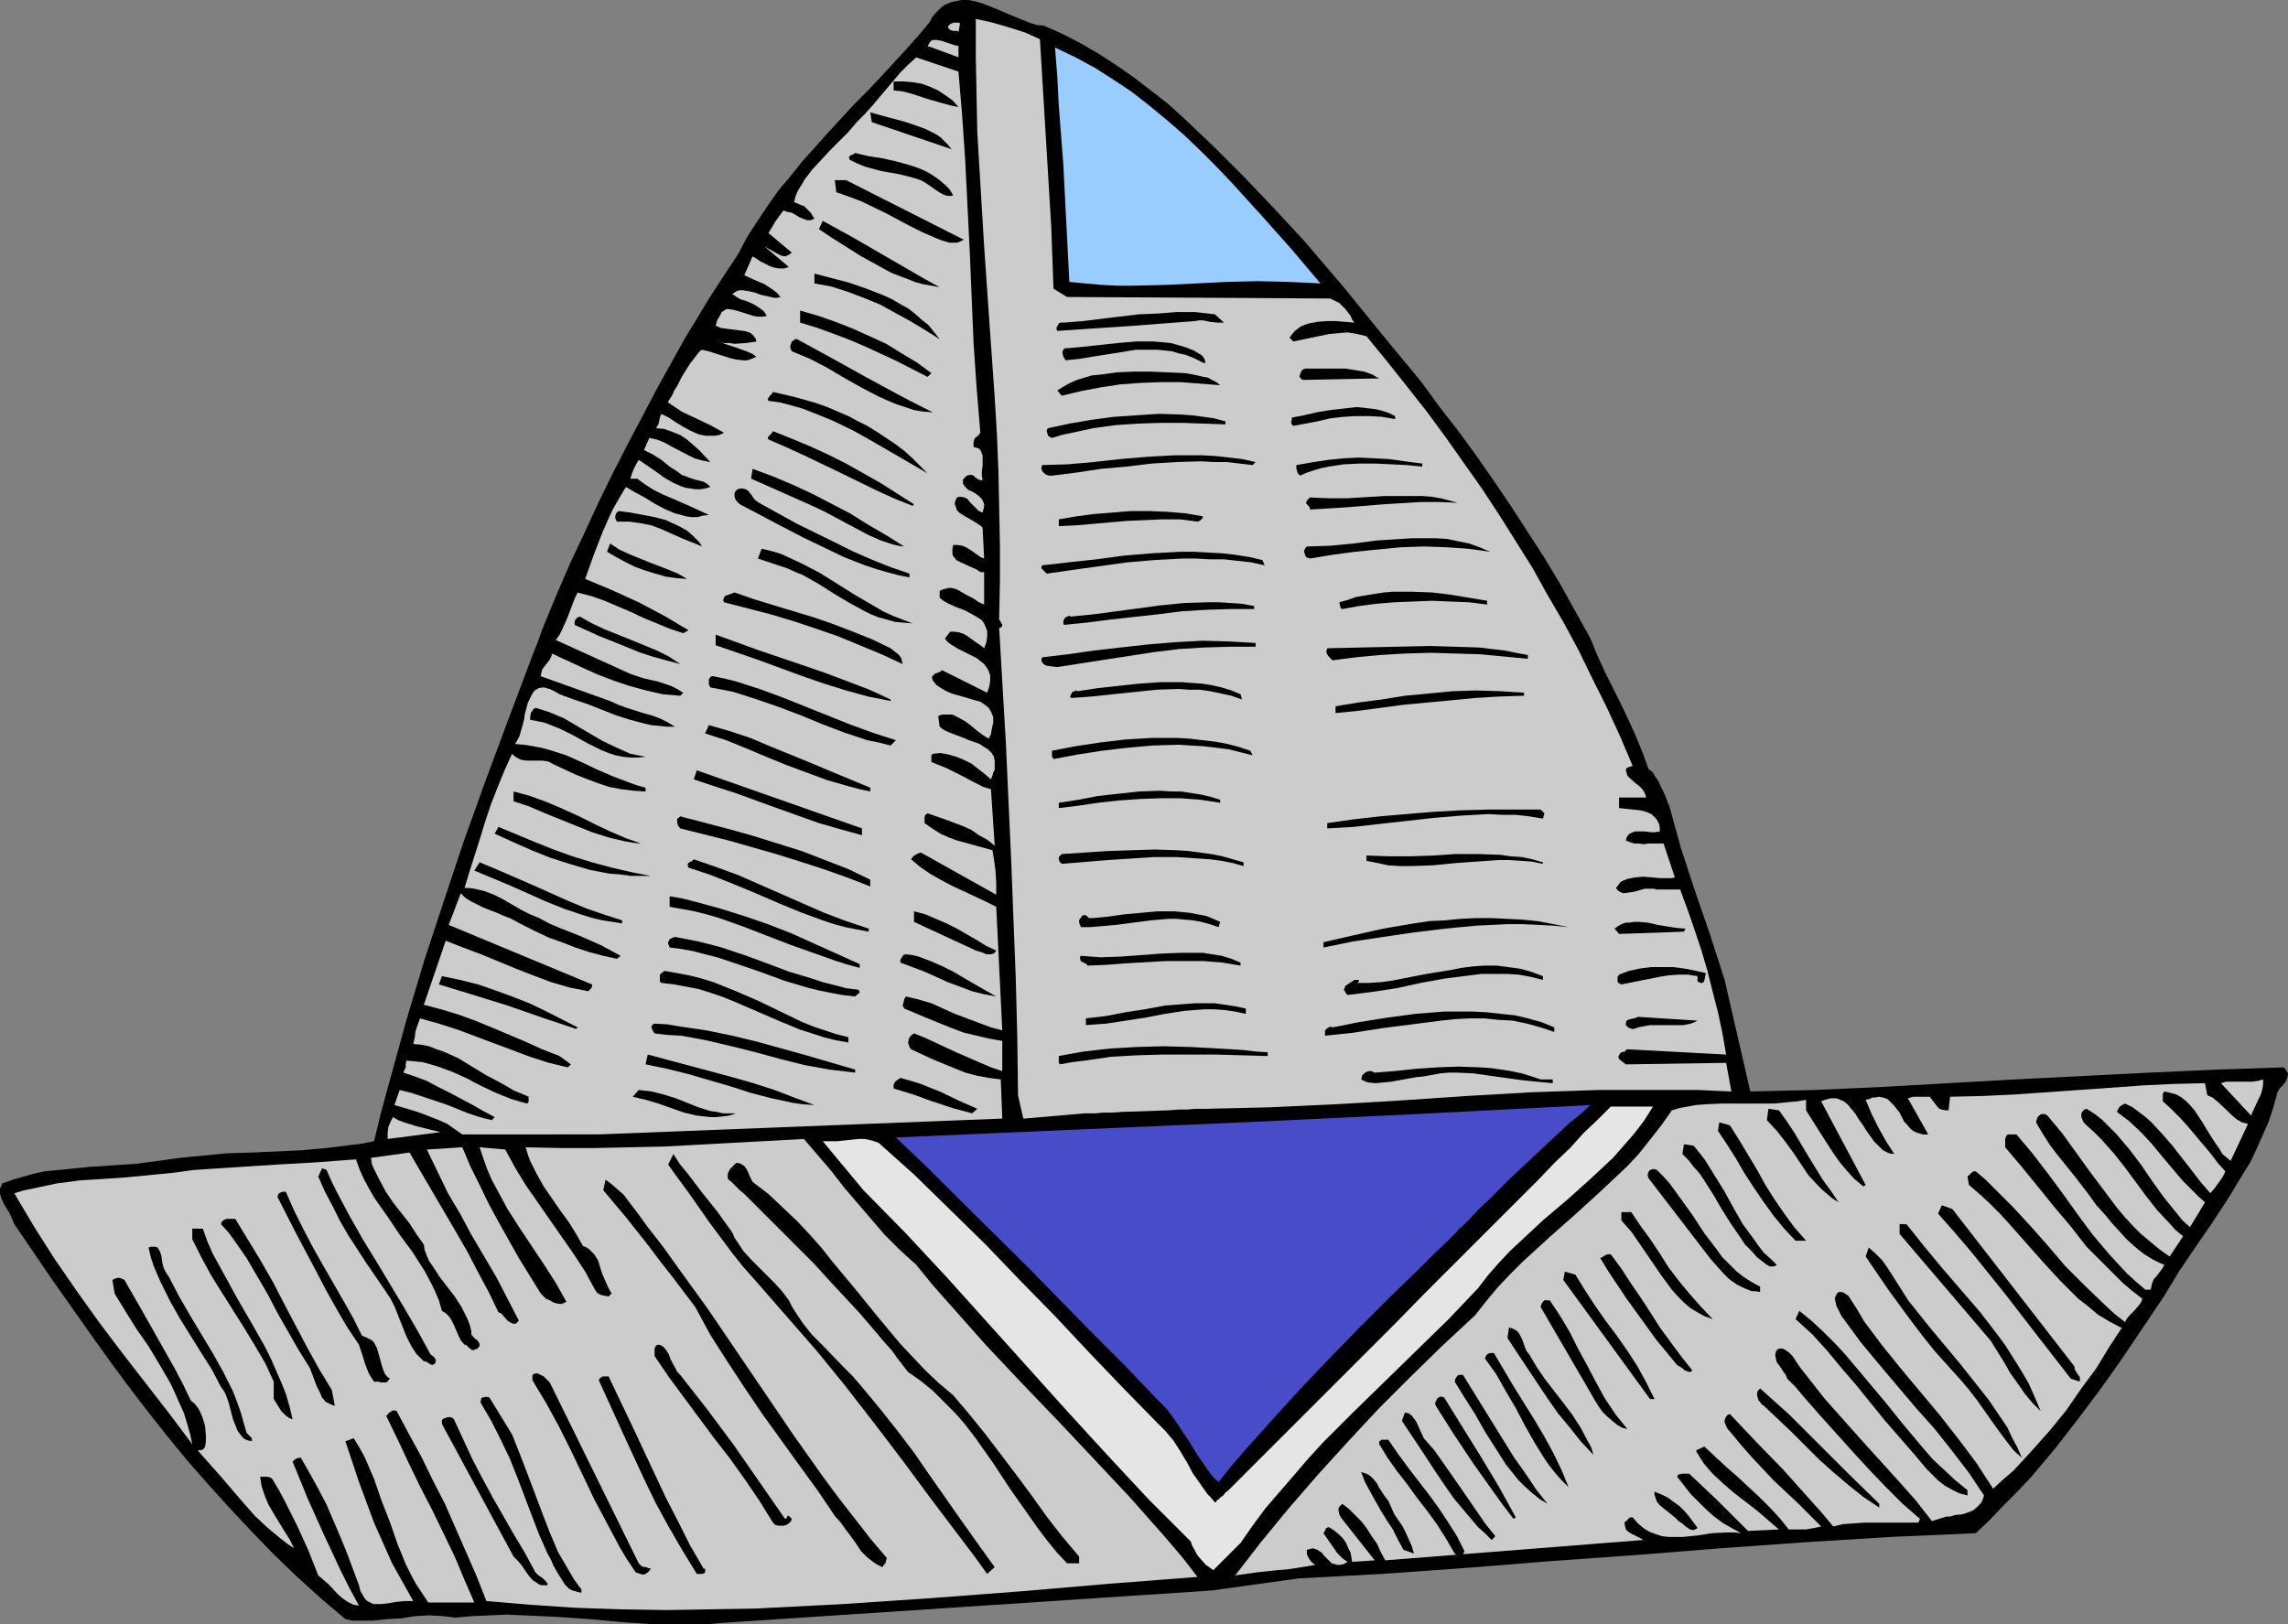 <?xml version="1.0" encoding="UTF-8" standalone="no"?>
<svg
   version="1.0"
   width="129.724mm"
   height="92.127mm"
   id="svg118"
   sodipodi:docname="Paper Hat.wmf"
   xmlns:inkscape="http://www.inkscape.org/namespaces/inkscape"
   xmlns:sodipodi="http://sodipodi.sourceforge.net/DTD/sodipodi-0.dtd"
   xmlns="http://www.w3.org/2000/svg"
   xmlns:svg="http://www.w3.org/2000/svg">
  <rect width="100%" height="100%" fill="#808080" stroke="none"/>
  <sodipodi:namedview
     id="namedview118"
     pagecolor="#ffffff"
     bordercolor="#000000"
     borderopacity="0.25"
     inkscape:showpageshadow="2"
     inkscape:pageopacity="0.0"
     inkscape:pagecheckerboard="0"
     inkscape:deskcolor="#d1d1d1"
     inkscape:document-units="mm" />
  <defs
     id="defs1">
    <pattern
       id="WMFhbasepattern"
       patternUnits="userSpaceOnUse"
       width="6"
       height="6"
       x="0"
       y="0" />
  </defs>
  <path
     style="fill:#000000;fill-opacity:1;fill-rule:evenodd;stroke:none"
     d="m 279.244,51.381 8.565,10.018 8.403,10.341 8.403,10.179 3.878,5.332 4.04,5.17 3.878,5.332 3.717,5.332 3.717,5.494 3.555,5.494 3.555,5.494 3.394,5.655 3.232,5.817 3.232,5.817 1.454,3.555 1.616,3.555 3.394,6.786 1.616,3.393 1.616,3.555 1.454,3.555 1.293,3.555 0.162,0.162 0.485,0.323 0.323,0.323 0.323,0.646 0.808,1.131 0.646,1.454 0.646,1.293 0.485,1.131 0.162,0.485 0.162,0.485 v 0.162 h 0.162 l 1.293,4.686 1.293,4.686 3.07,9.371 3.232,9.371 3.07,9.533 5.494,23.913 13.898,-0.323 14.221,-0.646 14.221,-0.808 14.382,-0.808 28.765,-1.454 14.382,-0.646 14.382,-0.485 0.485,0.485 0.162,0.323 0.323,0.323 v 0.485 l -0.162,0.646 -0.323,0.808 -0.646,0.808 -0.646,0.646 -0.485,0.808 -0.162,0.646 -0.808,2.908 -0.97,2.908 -1.293,2.908 -1.293,2.908 -1.293,2.747 -1.616,2.585 -3.232,5.332 -3.394,5.17 -3.555,5.17 -3.394,5.009 -3.232,5.332 -8.888,13.249 -4.686,6.625 -4.848,6.463 -5.01,6.463 -2.586,3.07 -2.586,3.07 -2.909,3.07 -2.909,2.908 -2.909,3.07 -3.07,2.908 -18.261,0.808 -18.261,1.131 -18.099,1.293 -18.261,1.454 -18.099,1.293 -18.099,1.454 -18.099,1.293 -17.938,0.969 -18.584,2.585 -104.878,6.948 -3.717,0.323 h -3.555 -3.555 -3.555 l -7.11,-0.485 -6.949,-0.646 -7.11,-0.485 -7.11,-0.323 -3.555,-0.162 -3.555,0.162 -3.717,0.162 -3.717,0.323 -1.293,-0.162 -1.454,-0.162 -2.909,-0.162 -2.909,0.162 -3.07,0.485 -3.07,0.162 -3.07,0.323 h -2.909 -1.454 l -1.454,-0.323 -5.333,-4.524 -5.171,-4.686 -5.01,-4.847 -4.848,-5.009 -4.686,-5.009 -4.525,-5.009 -4.525,-5.17 -4.363,-5.332 -4.202,-5.332 -4.202,-5.494 -4.04,-5.494 -4.04,-5.655 L 10.989,274.032 3.07,262.398 2.586,261.267 2.101,260.136 0.808,258.036 0.323,256.905 0,255.935 v -1.131 l 0.323,-0.646 0.162,-0.485 2.262,-0.808 2.262,-0.646 2.262,-0.646 2.262,-0.485 4.848,-0.485 4.848,-0.485 4.848,-0.323 5.01,-0.323 4.848,-0.646 4.686,-0.646 5.01,-0.485 5.01,-0.485 5.333,-0.162 10.666,-0.485 5.333,-0.485 5.171,-0.646 2.586,-0.323 2.424,-0.485 1.616,-6.625 1.778,-6.463 3.555,-12.926 3.878,-12.926 4.202,-12.764 4.202,-12.603 4.525,-12.603 4.686,-12.603 4.686,-12.441 0.97,-2.585 0.97,-2.424 0.97,-2.747 1.131,-2.747 1.131,-2.747 1.293,-3.07 2.586,-5.978 2.909,-6.14 2.909,-6.301 3.07,-6.301 3.232,-6.301 3.232,-6.14 3.232,-6.14 3.232,-5.817 3.07,-5.494 1.616,-2.585 1.454,-2.424 1.454,-2.424 1.454,-2.262 1.454,-2.262 1.293,-1.939 1.293,-1.939 1.131,-1.777 1.778,-3.393 2.101,-3.232 2.262,-3.393 2.262,-3.232 2.586,-3.07 2.586,-3.232 5.494,-6.14 5.656,-6.14 2.909,-2.908 2.747,-2.908 5.494,-5.978 2.586,-2.908 2.424,-2.908 0.485,-0.969 0.646,-0.808 0.646,-0.646 0.646,-0.646 0.646,-0.485 0.646,-0.323 0.808,-0.323 0.646,-0.162 L 206.04,0 h 1.454 l 1.616,0.323 1.616,0.485 1.616,0.646 1.616,0.646 3.394,1.454 1.616,0.646 1.616,0.646 1.454,0.485 1.616,0.162 4.04,1.777 4.04,2.1 3.878,2.262 3.717,2.424 3.717,2.585 3.555,2.747 3.555,2.747 3.394,3.07 3.232,3.07 3.394,3.232 6.464,6.463 6.302,6.625 z"
     id="path1" />
  <path
     style="fill:#cccccc;fill-opacity:1;fill-rule:evenodd;stroke:none"
     d="m 222.846,8.402 0.808,13.411 0.808,13.411 0.808,13.411 0.485,13.249 2.909,1.777 56.398,0.323 0.97,0.485 0.97,0.485 0.646,0.646 0.646,0.646 1.131,1.454 0.323,0.808 0.485,0.646 -1.939,-0.162 -1.939,-0.162 h -2.101 l -1.939,0.162 -1.778,0.323 -0.97,0.323 -0.808,0.323 -0.646,0.485 -0.646,0.485 -0.646,0.808 -0.485,0.646 0.808,0.808 3.878,-0.808 3.878,-0.808 1.939,-0.162 1.939,-0.162 1.939,0.323 2.101,0.485 4.363,5.332 4.363,5.494 4.202,5.332 4.04,5.494 3.878,5.494 3.878,5.494 3.717,5.655 3.555,5.655 3.555,5.655 3.232,5.817 3.394,5.817 3.232,5.978 2.909,5.978 3.07,6.14 2.909,6.301 2.747,6.463 -0.485,0.162 -0.485,0.162 -0.323,0.162 -0.162,0.323 v 0.162 l 0.323,1.131 0.646,0.646 1.293,1.131 0.646,0.485 0.646,0.646 0.485,0.808 0.162,0.485 0.162,0.485 h -5.818 v 2.262 l 1.454,0.162 1.616,0.162 1.454,0.162 1.293,0.323 1.131,0.485 0.485,0.485 0.485,0.485 0.323,0.485 0.323,0.646 0.162,0.808 v 0.808 l -0.97,0.162 h -0.97 l -1.293,-0.162 h -0.97 -1.131 l -0.808,0.323 -0.323,0.162 -0.323,0.323 -0.323,0.485 -0.162,0.646 0.808,0.323 0.97,0.323 h 0.97 l 1.131,0.162 0.97,-0.162 h 3.232 l 2.424,7.271 -0.646,0.162 h -0.646 -1.778 l -1.778,-0.162 -1.939,-0.162 -1.778,0.162 -0.808,0.162 -0.808,0.162 -0.808,0.323 -0.646,0.323 -0.485,0.646 -0.485,0.646 0.323,0.485 0.485,0.323 0.323,0.162 0.485,0.162 1.131,-0.162 1.131,-0.162 1.131,-0.323 1.131,-0.323 h 1.293 0.646 l 0.646,0.162 h 5.01 l 1.616,4.363 1.454,4.201 1.454,4.363 1.293,4.363 1.131,4.524 1.131,4.363 0.97,4.524 0.808,4.686 -21.17,-1.131 -0.323,0.162 -0.162,0.323 -0.808,0.162 -0.323,0.323 -0.162,0.323 -0.162,0.323 0.162,0.485 1.454,1.131 21.493,-0.323 1.131,6.14 -7.11,-0.323 h -7.272 -6.949 -7.272 l -14.221,0.485 -14.059,0.808 -14.221,0.969 -14.059,0.808 -13.898,0.646 -6.949,0.162 -6.787,0.162 h -0.323 -0.646 -0.646 -0.646 l -1.616,0.162 h -1.939 l -2.101,0.162 -4.848,0.162 -4.848,0.162 -2.262,0.162 h -1.939 l -1.616,0.162 h -1.293 -0.485 -0.646 l -13.09,1.131 -1.131,-5.009 -0.162,-12.603 -0.323,-12.441 -0.97,-25.044 -1.131,-25.044 -1.454,-25.044 0.485,-0.162 0.162,-0.323 v -0.323 l -0.162,-0.162 -0.162,-0.323 -0.162,-0.323 -0.162,-0.162 v -0.323 l 0.162,-7.917 v -7.756 l -0.162,-7.917 -0.162,-7.917 -0.323,-7.917 -0.485,-8.079 -1.131,-15.996 -1.131,-16.319 -0.97,-16.158 -0.485,-8.079 -0.162,-8.079 -0.162,-8.24 V 4.039 l 3.555,0.808 3.394,0.969 3.555,1.131 z"
     id="path2" />
  <path
     style="fill:#cccccc;fill-opacity:1;fill-rule:evenodd;stroke:none"
     d="m 205.393,6.948 -0.162,-0.323 h -0.323 -0.646 l -0.485,-0.162 -0.323,-0.162 -0.162,-0.162 -0.162,-0.323 0.162,-0.323 0.323,-0.323 0.323,-0.162 0.485,-0.162 h 0.485 0.485 l 0.323,0.162 z"
     id="path3" />
  <path
     style="fill:#cccccc;fill-opacity:1;fill-rule:evenodd;stroke:none"
     d="m 205.393,9.856 v 2.424 l -6.626,-2.424 0.323,-0.485 0.162,-0.323 0.323,-0.323 0.323,-0.162 h 0.808 l 0.97,0.162 0.97,0.323 0.97,0.323 0.97,0.323 z"
     id="path4" />
  <path
     style="fill:#99ccff;fill-opacity:1;fill-rule:evenodd;stroke:none"
     d="m 282.961,60.752 -3.394,-0.162 -3.394,-0.162 -6.626,-0.162 -6.626,0.162 -6.464,0.323 -6.787,0.323 -6.787,0.162 h -3.394 l -3.394,-0.162 -3.555,-0.323 -3.394,-0.323 -0.323,-6.301 -0.323,-6.301 -0.646,-12.603 -0.97,-12.603 -0.323,-6.301 -0.485,-6.14 4.363,2.1 4.202,2.262 4.04,2.585 3.878,2.585 3.717,2.908 3.717,3.07 3.717,3.232 3.394,3.232 3.394,3.393 3.394,3.555 6.464,7.109 6.464,7.271 z"
     id="path5" />
  <path
     style="fill:#cccccc;fill-opacity:1;fill-rule:evenodd;stroke:none"
     d="m 205.393,15.35 0.808,9.695 0.646,9.533 0.97,19.551 0.808,19.389 0.646,9.533 0.808,9.695 -0.485,0.646 -0.646,0.485 -0.162,0.323 -0.162,0.485 v 0.485 0.646 l 0.646,0.162 0.485,0.162 0.323,0.323 0.162,0.323 0.323,0.808 v 1.131 1.131 l -0.162,1.131 v 0.969 l 0.162,0.969 h -0.485 l -0.485,-0.162 -0.646,-0.485 -0.323,-0.323 -0.485,-0.162 h -0.323 l -0.646,0.162 -0.323,0.323 -0.323,0.323 -0.162,0.162 v 0.323 0.646 l 0.485,0.646 0.646,0.646 0.808,0.323 0.808,0.485 0.646,0.485 0.646,0.646 0.323,0.646 0.162,0.485 v 0.485 l -0.162,0.646 -0.162,0.646 -0.808,-0.323 -0.646,-0.646 -0.646,-0.646 -0.646,-0.646 -0.485,-0.646 -0.646,-0.323 -0.808,-0.162 h -0.323 l -0.485,0.162 -0.323,0.646 -0.162,0.646 0.162,0.485 0.162,0.485 0.162,0.485 0.485,0.485 0.97,0.646 1.131,0.646 1.131,0.646 0.97,0.646 0.485,0.323 0.323,0.323 0.323,6.625 -0.808,-0.323 -0.646,-0.485 -1.616,-1.131 -0.808,-0.485 -0.808,-0.323 -0.97,-0.162 h -0.97 l -0.162,0.808 v 0.485 0.646 l 0.162,0.485 0.323,0.323 0.323,0.485 0.97,0.485 2.101,0.969 1.131,0.485 0.97,0.646 h 0.808 v 6.948 l -1.131,-0.485 -1.131,-0.808 -1.293,-0.646 -1.131,-0.646 -1.131,-0.646 -1.131,-0.323 h -0.646 l -0.646,0.162 -0.646,0.162 -0.646,0.323 v 1.454 l 0.808,0.646 0.808,0.485 1.778,0.808 2.101,0.808 1.778,0.969 0.808,0.485 0.808,0.485 0.646,0.808 0.323,0.808 0.323,0.808 v 1.131 l -0.162,1.293 -0.485,1.293 -0.808,-0.646 -0.97,-0.646 -1.778,-1.293 -0.808,-0.485 -0.97,-0.323 -0.97,-0.162 h -0.97 l -1.131,1.454 0.485,0.646 0.808,0.646 0.808,0.485 0.808,0.485 0.97,0.485 0.97,0.485 1.939,0.969 0.808,0.646 0.808,0.646 0.485,0.646 0.485,0.808 0.323,0.969 v 1.131 l -0.162,1.131 -0.485,1.454 -9.696,-4.847 -0.323,0.323 -0.808,0.323 -0.485,0.162 -0.162,0.323 -0.323,0.162 v 0.485 l 0.162,0.485 0.808,0.969 0.97,0.646 1.131,0.646 1.131,0.485 5.01,1.454 1.131,0.323 0.97,0.646 0.808,0.646 0.485,0.808 0.485,1.131 v 0.485 0.808 l -0.162,0.646 -0.162,0.808 -0.162,0.969 -0.485,0.969 -1.293,-0.808 -1.293,-0.969 -1.131,-0.969 -1.293,-0.969 -1.454,-0.808 -0.646,-0.323 -0.646,-0.323 h -0.808 -0.808 -0.646 l -0.808,0.323 0.323,2.262 0.808,0.646 0.97,0.485 2.101,0.808 1.293,0.485 1.131,0.485 2.262,0.808 0.97,0.646 0.808,0.485 0.808,0.808 0.485,0.808 0.162,0.969 v 1.131 0.646 l -0.323,0.646 -0.162,0.646 -0.323,0.808 -1.293,-1.131 -1.454,-1.131 -1.454,-1.131 -1.616,-0.808 -1.616,-0.646 -1.616,-0.485 -1.778,-0.323 -1.616,0.162 -0.162,0.162 -0.162,0.162 v 0.485 0.969 l 1.616,0.646 1.616,0.646 3.232,1.616 3.07,1.616 1.616,0.808 1.616,0.485 0.808,12.118 -1.616,-1.293 -1.778,-0.969 -1.616,-1.131 -1.778,-0.808 -3.878,-1.454 -3.717,-1.293 -0.162,0.162 -0.323,0.162 -0.162,0.485 v 1.293 l 1.616,1.131 1.778,1.131 1.778,0.808 1.778,0.646 7.595,2.1 0.162,0.969 0.162,0.969 0.162,1.131 0.162,1.293 0.162,2.585 v 2.585 l -16.16,-9.048 -0.485,0.162 -0.646,0.323 -0.485,0.323 -0.485,0.646 1.939,1.616 2.101,1.454 2.262,1.293 2.424,1.293 2.424,1.131 2.424,1.131 2.424,1.131 2.262,1.131 1.293,26.498 -2.424,-0.646 -2.586,-0.969 -5.171,-1.939 -5.01,-2.262 -2.747,-0.808 -2.747,-0.646 -0.323,0.646 -0.162,0.646 -0.162,0.646 0.162,0.323 0.162,0.323 5.01,2.1 5.171,2.1 2.586,0.969 2.747,0.646 2.747,0.646 2.747,0.485 v 6.463 l -2.424,-0.808 -2.262,-0.969 -4.848,-2.1 -4.525,-2.1 -2.424,-1.131 -2.424,-0.969 -0.485,0.323 -0.323,0.323 -0.323,0.485 v 0.323 l -0.162,0.485 0.162,0.485 0.162,0.485 0.323,0.485 4.525,2.1 4.686,1.939 2.424,0.969 2.424,0.646 2.586,0.485 2.586,0.323 0.323,8.402 -86.456,3.393 H 99.061 l -1.616,-1.131 -1.616,-1.131 -1.778,-0.808 -3.717,-1.454 -1.939,-0.646 -3.878,-1.131 1.131,-3.232 2.586,0.646 2.424,0.808 4.848,1.616 4.848,1.939 2.424,0.808 2.586,0.646 0.646,-0.646 -2.424,-1.293 -2.262,-1.293 -4.848,-2.585 -2.586,-1.293 -2.424,-1.293 -2.586,-0.969 -2.424,-0.808 0.162,-0.485 0.323,-0.646 v -0.646 l 0.162,-0.808 1.778,0.162 1.616,0.162 1.778,0.485 1.616,0.485 3.07,1.131 3.232,1.454 1.454,0.808 1.616,0.808 3.07,1.454 3.232,1.293 1.616,0.485 1.778,0.485 0.162,-0.162 0.162,-0.162 v -0.323 -0.808 l -1.454,-0.646 -1.616,-0.646 -3.07,-1.777 -3.07,-1.616 -2.909,-1.777 -2.909,-1.777 -3.232,-1.454 -1.454,-0.485 -1.616,-0.646 -1.616,-0.323 -1.778,-0.162 0.323,-1.454 0.162,-1.293 0.485,-1.454 0.485,-1.293 4.04,1.131 4.04,1.293 15.514,5.817 4.04,1.293 4.04,0.969 0.646,-0.646 -2.424,-1.777 -3.717,-1.454 -3.555,-1.616 -7.272,-3.07 -3.555,-1.454 -3.555,-1.293 -3.717,-1.131 -3.717,-0.969 4.686,-13.734 3.717,1.454 3.878,1.454 7.434,3.07 3.717,1.454 3.878,1.454 3.878,1.131 4.04,0.808 0.646,-0.646 0.162,-0.323 v -0.485 l -30.704,-12.764 2.586,-6.786 0.97,0.969 1.293,0.808 1.293,0.646 1.293,0.646 2.909,1.131 1.454,0.646 1.293,0.485 2.747,1.454 2.909,1.454 2.747,1.293 2.747,0.969 2.909,1.131 2.909,0.969 3.07,0.808 2.909,0.646 0.808,-0.646 -2.101,-1.131 -2.101,-1.131 -4.363,-1.939 -4.525,-1.777 -2.262,-0.969 -2.101,-1.131 -1.939,-0.808 -1.939,-0.969 -3.878,-2.262 -1.939,-0.969 -2.101,-0.808 -2.101,-0.485 -1.131,-0.162 h -0.97 l 0.97,-3.232 1.131,-3.555 1.131,-3.555 1.131,-3.716 1.293,-3.878 1.454,-3.716 1.454,-3.555 1.616,-3.555 0.485,0.485 0.485,0.323 0.97,0.485 1.131,0.162 h 0.97 1.293 1.131 l 1.131,0.162 0.485,0.162 0.485,0.323 4.848,2.262 2.424,0.969 2.586,0.969 2.424,0.808 2.586,0.485 2.586,0.323 2.586,0.162 v -0.808 l -1.778,-0.485 -1.778,-0.646 -3.394,-1.293 -3.394,-1.454 -3.394,-1.616 -3.232,-1.454 -3.555,-1.131 -1.778,-0.485 -1.778,-0.323 -1.939,-0.323 -1.939,-0.162 0.485,-0.808 0.485,-0.969 0.323,-1.131 0.323,-1.131 0.323,-1.293 0.162,-1.131 0.646,-2.424 0.485,-0.969 0.485,-0.969 0.485,-0.646 0.808,-0.485 0.808,-0.162 h 0.485 l 0.485,0.162 0.646,0.162 0.646,0.323 0.646,0.323 0.808,0.485 3.07,1.131 2.909,0.969 6.141,2.424 3.07,0.969 3.07,0.808 1.454,0.323 1.778,0.162 1.454,0.162 h 1.778 l -1.616,-0.969 -1.616,-0.808 -1.778,-0.646 -1.778,-0.485 -3.555,-1.131 -1.778,-0.646 -1.778,-0.808 -14.867,-5.332 0.162,-0.808 0.162,-0.646 1.616,-2.1 0.323,-0.646 0.162,-0.646 6.626,3.07 3.232,1.454 3.394,1.293 3.394,1.131 3.555,0.969 3.555,0.808 3.717,0.323 0.646,-0.646 -1.293,-0.808 -1.293,-0.646 -1.454,-0.485 -1.454,-0.485 -2.909,-0.646 -2.909,-0.969 -15.998,-7.271 0.808,-1.131 0.646,-1.293 1.131,-2.585 0.97,-2.585 0.485,-1.293 0.646,-1.293 3.07,0.808 2.747,0.969 5.656,2.424 2.747,1.293 2.747,1.131 2.747,1.131 2.909,0.969 1.131,-0.646 -5.171,-3.07 -5.494,-2.908 -5.656,-2.585 -5.818,-2.424 1.778,-5.009 1.939,-5.009 1.131,-2.585 1.131,-2.424 1.293,-2.262 1.454,-2.424 1.939,1.131 2.101,1.131 2.101,1.293 2.101,1.131 2.262,0.969 1.293,0.323 1.131,0.323 1.131,0.162 h 1.293 l 1.131,-0.323 1.293,-0.162 -3.878,-1.777 -4.04,-1.777 -1.939,-0.808 -1.939,-0.969 -1.778,-1.131 -1.778,-1.293 v 0 h -1.454 v 0 l 0.323,-1.131 0.485,-1.131 0.485,-0.969 0.485,-0.808 3.555,2.424 1.778,1.293 1.939,1.131 1.778,0.808 0.97,0.323 1.131,0.162 0.97,0.162 h 1.131 l 0.97,-0.162 1.131,-0.323 -0.646,-0.646 -0.808,-0.485 -1.939,-0.485 -0.97,-0.323 -0.808,-0.323 -0.97,-0.323 -0.808,-0.646 -1.778,-1.131 -1.778,-1.454 -1.778,-1.131 -1.939,-0.969 1.131,-2.585 0.808,0.162 0.808,0.162 1.616,0.646 1.454,0.808 3.394,1.777 1.616,0.808 1.778,0.485 0.808,0.162 0.808,0.162 -2.424,-2.585 -1.293,-1.131 -1.293,-1.131 -1.454,-0.969 -1.616,-0.646 -1.778,-0.646 -1.778,-0.162 0.485,-0.808 0.162,-0.646 0.162,-0.808 0.323,-0.808 1.616,0.808 1.454,0.969 1.616,0.969 1.454,0.808 1.778,0.808 0.808,0.162 0.808,0.162 h 0.97 0.97 l 0.97,-0.162 0.97,-0.485 -1.454,-0.808 -1.454,-0.808 -3.07,-1.454 -3.07,-1.454 -1.454,-0.969 -1.454,-0.969 v -0.162 l 0.162,-0.323 0.323,-0.485 0.485,-0.808 0.323,-0.808 0.646,-0.969 0.97,-1.939 1.293,-2.1 0.646,-0.969 0.646,-0.808 0.485,-0.646 0.485,-0.646 0.485,-0.485 0.323,-0.162 1.454,0.323 1.454,0.485 1.616,0.485 1.454,0.485 1.454,0.323 1.454,0.162 h 0.646 l 0.646,-0.162 0.808,-0.323 0.646,-0.323 -0.97,-0.646 -1.131,-0.485 -2.262,-0.808 -2.424,-0.808 -2.424,-0.969 1.131,0.485 1.131,0.323 h 1.131 l 1.131,0.162 2.424,-0.162 2.262,-0.323 -0.162,-0.646 -0.485,-0.646 -0.323,-0.323 -0.485,-0.323 -1.131,-0.323 -1.293,-0.162 -2.586,-0.323 -1.131,-0.162 -1.131,-0.485 0.323,-1.131 0.646,-1.131 0.323,-0.646 0.485,-0.323 0.485,-0.323 h 0.646 l 0.97,0.162 1.131,0.323 2.101,0.646 0.97,0.323 0.97,0.162 h 0.97 l 0.97,-0.162 -0.646,-0.969 -0.808,-0.646 -0.97,-0.646 -0.97,-0.485 -1.131,-0.485 -1.131,-0.323 -0.808,-0.485 -0.97,-0.646 0.485,-0.323 0.485,-0.323 0.646,-0.162 h 0.646 l 1.131,0.162 1.454,0.323 1.293,0.485 1.454,0.323 1.454,0.323 h 0.485 l 0.808,-0.162 -0.646,-0.808 -0.808,-0.646 -0.97,-0.646 -0.97,-0.646 -2.262,-0.969 -2.101,-0.969 1.778,-4.039 0.808,0.485 0.97,0.646 1.939,0.969 0.97,0.323 0.97,0.162 h 1.131 l 0.97,-0.323 -5.171,-4.363 1.454,0.808 1.454,0.808 0.646,0.323 0.808,0.162 0.808,-0.323 0.646,-0.485 -5.01,-4.201 0.808,-1.293 0.646,-1.131 0.808,-1.131 0.97,-1.293 0.808,0.323 0.97,0.162 1.616,0.969 0.808,0.323 0.808,0.323 h 0.808 l 0.808,-0.323 -0.808,-1.293 -0.97,-0.969 -0.485,-0.485 -0.646,-0.162 -0.646,-0.323 -0.808,-0.323 0.323,-1.293 0.485,-1.131 0.808,-1.293 0.646,-1.131 1.616,-2.1 1.939,-2.1 1.939,-2.1 1.939,-1.939 1.939,-1.939 1.778,-2.1 1.616,-1.616 1.616,-1.777 6.141,-7.271 1.616,-1.616 1.778,-1.616 z"
     id="path6" />
  <path
     style="fill:#000000;fill-opacity:1;fill-rule:evenodd;stroke:none"
     d="m 205.393,22.944 -1.616,-0.323 -1.778,-0.485 -3.394,-0.969 -3.394,-1.131 -1.939,-0.485 -1.778,-0.162 v -1.939 h 2.101 l 1.939,0.162 1.939,0.323 1.778,0.646 1.778,0.808 1.454,0.969 1.616,1.131 z"
     id="path7" />
  <path
     style="fill:#000000;fill-opacity:1;fill-rule:evenodd;stroke:none"
     d="m 203.939,31.992 -17.13,-5.817 -0.323,-2.1 2.262,0.646 2.424,0.646 2.424,0.646 2.424,0.808 2.262,0.808 2.262,1.131 0.97,0.646 0.808,0.808 0.808,0.808 z"
     id="path8" />
  <path
     style="fill:#000000;fill-opacity:1;fill-rule:evenodd;stroke:none"
     d="m 204.262,41.848 -0.485,0.162 h -0.485 l -0.808,-0.162 -0.97,-0.485 -0.97,-0.646 -2.101,-1.454 -1.131,-0.646 -0.97,-0.323 -1.778,-0.485 -1.939,-0.485 -3.717,-0.646 -1.778,-0.485 -1.778,-0.485 -1.616,-0.646 -1.616,-0.808 -0.162,-0.323 v -0.323 l 0.323,-0.323 0.485,-0.162 0.485,-0.323 2.747,0.646 3.07,0.485 2.909,0.646 2.909,0.808 1.454,0.485 1.293,0.485 1.293,0.646 1.293,0.808 1.131,0.808 1.131,0.969 0.97,0.969 z"
     id="path9" />
  <path
     style="fill:#000000;fill-opacity:1;fill-rule:evenodd;stroke:none"
     d="m 206.525,51.381 -0.646,0.323 -0.808,0.323 h -0.808 -0.808 l -1.616,-0.485 -1.616,-0.646 -2.586,-1.131 -2.586,-1.293 -5.171,-2.747 -5.333,-2.585 -2.586,-0.969 -2.747,-0.969 -0.323,-2.585 h 2.424 z"
     id="path10" />
  <path
     style="fill:#000000;fill-opacity:1;fill-rule:evenodd;stroke:none"
     d="m 201.353,61.56 -1.778,-0.323 -1.778,-0.323 -1.778,-0.485 -1.616,-0.646 -3.394,-1.293 -3.232,-1.777 -3.232,-1.777 -6.141,-3.878 -2.909,-1.939 0.808,-1.777 3.232,1.777 3.232,1.777 6.141,3.555 6.141,3.555 3.07,1.777 z"
     id="path11" />
  <path
     style="fill:#000000;fill-opacity:1;fill-rule:evenodd;stroke:none"
     d="M 201.353,72.709 198.283,70.77 l -3.232,-1.939 -3.232,-1.777 -3.232,-1.777 -3.555,-1.454 -3.394,-1.293 -3.555,-1.131 -1.778,-0.323 -1.778,-0.323 v -2.1 l 3.717,0.969 3.717,0.969 3.717,1.293 3.717,1.454 1.778,0.808 1.616,0.969 1.778,0.969 1.454,1.131 1.454,1.293 1.454,1.131 1.293,1.616 z"
     id="path12" />
  <path
     style="fill:#000000;fill-opacity:1;fill-rule:evenodd;stroke:none"
     d="m 199.576,79.98 -0.808,0.808 -6.626,-3.393 -6.626,-3.07 -3.394,-1.454 -3.394,-1.293 -3.555,-1.293 -3.717,-1.131 v -2.585 l 3.878,1.131 3.717,1.293 3.717,1.454 3.555,1.616 3.555,1.616 3.394,2.1 3.232,1.939 z"
     id="path13" />
  <path
     style="fill:#000000;fill-opacity:1;fill-rule:evenodd;stroke:none"
     d="m 262.276,69.154 h -0.808 -0.646 l -1.454,-0.162 -1.616,-0.323 h -0.808 l -0.97,0.162 -14.867,1.131 -7.434,0.485 -7.11,0.485 -0.162,-0.323 v -0.485 l 0.162,-0.162 0.162,-0.323 0.162,-0.323 0.323,-0.162 h 0.323 0.485 l 4.04,-0.323 3.878,-0.485 8.08,-0.969 4.04,-0.162 4.04,-0.323 h 4.04 l 4.202,0.485 z"
     id="path14" />
  <path
     style="fill:#000000;fill-opacity:1;fill-rule:evenodd;stroke:none"
     d="m 199.899,88.382 -2.101,-0.162 -1.939,-0.323 -1.939,-0.646 -1.939,-0.646 -1.939,-0.808 -1.778,-0.808 -3.717,-1.939 -3.717,-2.1 -3.555,-2.1 -3.717,-1.939 -1.939,-0.808 -1.939,-0.808 -0.162,-0.323 -0.162,-0.485 v -0.323 l 0.162,-0.485 0.162,-0.485 0.323,-0.162 0.323,-0.323 h 0.485 l 3.555,1.939 3.555,1.939 7.272,4.039 7.434,4.039 3.717,1.939 z"
     id="path15" />
  <path
     style="fill:#000000;fill-opacity:1;fill-rule:evenodd;stroke:none"
     d="m 258.237,77.879 -0.485,-0.162 -0.646,-0.323 -1.293,-0.646 -1.616,-0.646 -1.454,-0.323 -1.616,-0.485 -1.454,-0.162 -1.616,-0.162 h -1.616 -3.07 l -2.909,0.485 -6.141,0.969 -2.909,0.485 -3.07,0.323 -0.485,-0.808 -0.162,-0.646 v -0.485 l 0.162,-0.323 0.323,-0.323 h 0.485 l 3.555,-0.323 7.434,-0.808 3.878,-0.323 h 3.555 l 1.939,0.162 1.778,0.162 1.778,0.485 1.616,0.485 1.616,0.646 1.616,0.969 0.323,0.323 0.323,0.485 0.162,0.485 z"
     id="path16" />
  <path
     style="fill:#000000;fill-opacity:1;fill-rule:evenodd;stroke:none"
     d="m 295.566,81.111 -16.322,0.323 -0.323,-0.162 -0.323,-0.323 -0.162,-0.323 0.162,-0.323 0.162,-0.485 0.162,-0.323 0.323,-0.323 0.485,-0.162 h 4.202 4.363 l 2.101,0.323 1.939,0.323 1.778,0.646 0.808,0.485 z"
     id="path17" />
  <path
     style="fill:#000000;fill-opacity:1;fill-rule:evenodd;stroke:none"
     d="m 261.469,82.565 -4.202,-0.323 -4.202,-0.323 h -4.363 l -4.363,0.162 -4.363,0.323 -4.202,0.646 -4.202,0.808 -4.04,0.969 -0.97,-1.131 1.293,-0.808 1.454,-0.808 1.454,-0.646 1.616,-0.485 1.616,-0.485 1.778,-0.162 3.555,-0.485 3.555,-0.162 h 3.717 l 3.717,0.162 3.555,0.162 1.939,0.323 2.101,0.485 0.97,0.162 0.808,0.485 0.97,0.485 z"
     id="path18" />
  <path
     style="fill:#000000;fill-opacity:1;fill-rule:evenodd;stroke:none"
     d="m 198.768,101.469 -3.878,-2.262 -8.08,-4.686 -4.04,-2.262 -4.363,-2.1 -4.363,-1.777 -2.101,-0.808 -2.262,-0.646 -2.424,-0.646 -2.262,-0.323 h -0.323 l -0.162,-0.485 0.162,-0.162 0.323,-0.485 0.162,-0.162 0.162,-0.162 0.162,-0.162 0.162,-0.323 4.848,1.131 4.525,1.293 2.262,0.808 2.262,0.969 2.262,0.969 2.101,1.131 1.939,0.969 2.101,1.293 1.939,1.293 1.939,1.293 1.939,1.454 1.778,1.616 1.616,1.616 z"
     id="path19" />
  <path
     style="fill:#000000;fill-opacity:1;fill-rule:evenodd;stroke:none"
     d="m 298.96,89.836 -2.747,-0.485 -2.747,-0.162 h -2.909 l -2.747,0.162 -2.747,0.323 -2.747,0.646 -5.171,0.969 -0.162,-0.162 -0.162,-0.162 -0.162,-0.485 0.162,-0.485 v -0.485 l 2.586,-0.485 2.747,-0.646 2.909,-0.485 2.909,-0.323 2.747,-0.323 1.454,0.162 1.454,0.162 1.293,0.162 1.293,0.323 1.454,0.485 1.293,0.646 z"
     id="path20" />
  <path
     style="fill:#000000;fill-opacity:1;fill-rule:evenodd;stroke:none"
     d="m 262.6,90.321 v 0.646 l -4.525,-0.162 -4.686,-0.162 h -4.686 l -4.848,0.162 -4.848,0.323 -4.686,0.646 -2.262,0.485 -2.262,0.485 -2.262,0.485 -2.101,0.646 -0.323,-0.162 -0.323,-0.162 -0.162,-0.162 -0.162,-0.323 -0.162,-0.808 0.162,-0.323 0.162,-0.162 4.525,-0.969 4.686,-0.808 4.848,-0.646 4.686,-0.323 5.01,-0.323 4.848,0.162 2.262,0.162 2.424,0.323 2.262,0.323 z"
     id="path21" />
  <path
     style="fill:#000000;fill-opacity:1;fill-rule:evenodd;stroke:none"
     d="m 195.859,108.094 -0.323,0.323 -4.04,-1.616 -3.878,-1.777 -7.595,-3.716 -7.757,-3.716 -3.878,-1.777 -3.717,-1.616 -0.162,-0.323 0.162,-0.323 0.323,-0.323 0.162,-0.162 0.162,-0.162 0.162,-0.162 0.162,-0.323 4.04,1.616 3.878,1.616 3.878,1.777 3.878,1.939 3.717,2.1 3.717,2.1 3.555,2.262 z"
     id="path22" />
  <path
     style="fill:#000000;fill-opacity:1;fill-rule:evenodd;stroke:none"
     d="m 269.064,99.046 -0.646,0.646 -2.747,-0.323 -2.747,-0.323 h -2.747 l -2.747,-0.162 -5.333,0.162 -5.333,0.323 -5.333,0.646 -5.494,0.485 -5.333,0.808 -5.171,0.646 h -0.646 l -0.485,-0.162 -0.323,-0.162 -0.323,-0.323 -0.323,-0.323 -0.162,-0.485 v -0.323 l 0.162,-0.485 5.494,-0.162 5.494,-0.485 5.818,-0.646 5.818,-0.485 5.818,-0.323 h 2.909 2.909 l 2.909,0.162 2.909,0.323 2.747,0.323 z"
     id="path23" />
  <path
     style="fill:#000000;fill-opacity:1;fill-rule:evenodd;stroke:none"
     d="m 304.777,99.369 v 0.646 l -3.232,-0.323 -3.394,-0.162 -3.394,-0.162 h -3.394 l -3.394,0.162 -3.232,0.485 -1.616,0.323 -1.616,0.485 -1.454,0.485 -1.454,0.646 -0.485,-0.485 -0.162,-0.485 -0.162,-0.646 v -0.646 l 3.717,-0.646 3.232,-0.485 3.232,-0.323 3.232,-0.162 3.232,0.162 3.232,0.162 3.394,0.485 z"
     id="path24" />
  <path
     style="fill:#000000;fill-opacity:1;fill-rule:evenodd;stroke:none"
     d="m 193.758,117.142 -1.293,-0.162 -1.293,-0.323 -2.424,-0.808 -2.586,-1.131 -2.424,-1.293 -2.424,-1.293 -2.424,-1.293 -2.424,-1.293 -2.424,-1.131 -13.09,-5.817 0.323,-2.1 4.363,1.616 4.202,1.777 4.202,1.939 4.04,2.1 4.04,2.1 3.878,2.424 3.878,2.262 z"
     id="path25" />
  <path
     style="fill:#000000;fill-opacity:1;fill-rule:evenodd;stroke:none"
     d="m 163.216,108.094 7.595,4.201 7.918,3.878 3.878,1.939 4.04,1.777 4.04,1.616 4.202,1.454 v 0.808 l -2.424,-0.485 -2.424,-0.646 -2.262,-0.646 -2.424,-0.808 -4.525,-1.777 -4.363,-2.1 -4.363,-2.1 -4.363,-2.262 -8.565,-4.524 -0.323,-0.162 -0.485,-0.323 -0.485,-0.485 -0.323,-0.485 -0.162,-0.646 v -0.485 l 0.162,-0.485 0.485,-0.485 0.646,-0.162 h 0.323 l 0.808,0.162 0.646,0.485 0.323,0.485 0.323,0.323 0.162,0.323 0.485,0.646 0.646,0.485 z"
     id="path26" />
  <path
     style="fill:#000000;fill-opacity:1;fill-rule:evenodd;stroke:none"
     d="m 312.372,107.771 -3.878,-0.162 h -4.04 l -7.918,0.485 -7.918,0.646 -7.918,0.485 v -0.323 l -0.162,-0.323 -0.323,-0.323 -0.323,-0.323 v -0.162 l 0.162,-0.485 0.646,-0.646 4.04,0.162 h 4.04 l 8.08,-0.485 h 3.878 4.04 l 1.939,0.162 1.939,0.323 1.939,0.485 z"
     id="path27" />
  <path
     style="fill:#000000;fill-opacity:1;fill-rule:evenodd;stroke:none"
     d="m 150.449,117.142 -4.363,-1.777 -4.363,-1.939 -2.101,-0.808 -2.424,-0.485 -2.424,-0.323 h -1.293 -1.293 l -0.323,-0.646 v -0.646 l 0.162,-0.485 0.323,-0.323 0.323,-0.162 2.424,0.323 2.586,0.485 2.586,0.485 2.424,0.646 2.424,1.131 0.97,0.485 1.131,0.646 0.97,0.808 0.808,0.808 0.808,0.808 z"
     id="path28" />
  <path
     style="fill:#000000;fill-opacity:1;fill-rule:evenodd;stroke:none"
     d="m 257.752,110.679 v 0.323 l -0.323,0.323 -0.323,0.323 -0.485,0.162 -3.717,-0.485 h -3.878 l -3.717,0.162 -3.717,0.162 -7.434,0.646 -3.717,0.323 -3.555,0.162 v -1.454 l 3.717,-0.646 3.717,-0.485 4.04,-0.323 3.878,-0.323 h 4.04 l 3.878,0.162 3.878,0.323 z"
     id="path29" />
  <path
     style="fill:#000000;fill-opacity:1;fill-rule:evenodd;stroke:none"
     d="m 319.321,118.273 -2.262,-0.323 -2.424,-0.323 -4.686,-0.323 -4.848,-0.162 -4.848,0.162 -5.01,0.485 -4.848,0.485 -4.848,0.646 -4.848,0.808 -0.485,-0.162 -0.323,-0.162 -0.162,-0.323 -0.162,-0.485 -0.162,-0.323 0.162,-0.485 0.162,-0.323 0.323,-0.323 5.01,-0.162 5.01,-0.485 5.01,-0.646 2.586,-0.162 2.586,-0.162 2.424,-0.162 h 2.424 2.424 l 2.586,0.162 2.262,0.485 2.424,0.485 2.262,0.808 z"
     id="path30" />
  <path
     style="fill:#000000;fill-opacity:1;fill-rule:evenodd;stroke:none"
     d="m 147.217,124.09 -2.262,-0.162 -2.262,-0.323 -2.262,-0.646 -2.101,-0.646 -2.262,-0.808 -1.939,-0.969 -2.101,-1.131 -1.939,-1.131 0.646,-1.777 1.939,1.293 2.101,0.969 4.363,1.777 4.202,1.616 1.939,0.808 z"
     id="path31" />
  <path
     style="fill:#000000;fill-opacity:1;fill-rule:evenodd;stroke:none"
     d="m 195.536,133.623 -1.939,-0.162 -1.778,-0.162 -1.778,-0.485 -1.778,-0.485 -1.616,-0.646 -1.616,-0.808 -3.232,-1.777 -3.232,-1.939 -3.07,-1.939 -3.394,-1.939 -1.616,-0.646 -1.778,-0.808 -6.302,-2.1 0.808,-2.1 2.101,0.485 2.101,0.646 2.101,0.969 2.101,0.969 4.04,2.1 3.878,2.424 3.878,2.424 3.878,2.262 1.939,1.131 2.101,0.969 2.101,0.808 z"
     id="path32" />
  <path
     style="fill:#000000;fill-opacity:1;fill-rule:evenodd;stroke:none"
     d="m 270.518,120.05 0.485,1.131 -2.909,-0.646 -2.909,-0.323 -2.909,-0.323 h -3.07 l -2.909,-0.162 h -2.909 l -5.979,0.323 -5.818,0.485 -5.818,0.808 -5.818,0.808 -5.656,0.808 -0.323,-0.323 -0.323,-0.323 -0.162,-0.162 -0.323,-0.323 v -0.323 l 0.162,-0.323 5.656,-0.646 5.979,-0.646 5.979,-0.808 5.979,-0.485 5.979,-0.323 h 2.909 l 3.07,0.162 2.909,0.162 2.909,0.323 3.07,0.485 z"
     id="path33" />
  <path
     style="fill:#000000;fill-opacity:1;fill-rule:evenodd;stroke:none"
     d="m 190.849,138.955 0.808,0.646 0.808,0.646 0.323,0.323 0.323,0.485 0.162,0.646 0.162,0.646 -4.525,-2.1 -4.686,-1.939 -4.686,-1.939 -4.686,-1.616 -4.848,-1.616 -4.848,-1.454 -5.01,-1.293 -5.01,-1.293 -0.162,-0.485 0.162,-0.485 0.162,-0.323 0.323,-0.162 0.97,-0.323 0.808,-0.323 4.202,1.454 4.202,1.293 8.565,2.585 4.202,1.454 4.202,1.616 4.04,1.616 z"
     id="path34" />
  <path
     style="fill:#000000;fill-opacity:1;fill-rule:evenodd;stroke:none"
     d="m 318.675,128.776 v 0.808 l -3.878,-0.485 -4.04,-0.162 -3.878,-0.162 -4.04,0.162 -4.04,0.162 -3.878,0.323 -3.717,0.485 -3.555,0.646 -0.323,-0.162 -0.162,-0.485 -0.162,-0.808 1.778,-0.485 1.778,-0.646 3.878,-0.646 2.101,-0.323 1.939,-0.162 h 4.202 l 4.202,0.162 4.04,0.485 3.878,0.646 z"
     id="path35" />
  <path
     style="fill:#000000;fill-opacity:1;fill-rule:evenodd;stroke:none"
     d="m 268.74,129.907 v 0.646 h -5.171 l -5.171,0.162 -5.171,0.323 -5.171,0.646 -10.181,1.131 -5.01,0.646 -4.848,0.485 -0.162,-0.323 v -0.485 l 0.162,-0.323 0.162,-0.323 0.162,-0.162 0.323,-0.162 0.485,-0.162 0.323,0.162 4.848,-0.485 4.848,-0.646 4.848,-0.646 4.848,-0.646 4.848,-0.485 5.01,-0.162 h 2.424 l 2.586,0.162 2.424,0.162 z"
     id="path36" />
  <path
     style="fill:#000000;fill-opacity:1;fill-rule:evenodd;stroke:none"
     d="m 145.763,142.348 -3.07,-0.808 -2.909,-0.808 -2.909,-0.969 -2.747,-1.131 -5.656,-2.262 -5.333,-2.424 v -0.646 l 0.162,-0.485 0.485,-0.485 0.485,-0.162 2.586,1.454 2.747,1.293 5.656,2.262 2.747,1.131 2.747,1.131 2.586,1.293 z"
     id="path37" />
  <path
     style="fill:#000000;fill-opacity:1;fill-rule:evenodd;stroke:none"
     d="m 190.849,149.942 v 0.323 l -4.848,-0.969 -4.686,-1.293 -4.686,-1.454 -4.686,-1.616 -9.211,-3.393 -4.686,-1.616 -4.686,-1.616 v -2.262 l 9.373,3.393 9.534,3.232 4.686,1.616 4.686,1.777 4.686,1.777 z"
     id="path38" />
  <path
     style="fill:#000000;fill-opacity:1;fill-rule:evenodd;stroke:none"
     d="m 269.064,138.632 h -2.747 -2.747 l -5.494,0.162 -5.333,0.323 -5.333,0.646 -10.504,1.616 -10.342,1.616 -1.293,-0.162 -1.131,-0.162 -0.485,-0.323 -0.323,-0.323 -0.162,-0.485 v -0.323 l 0.162,-0.323 2.747,-0.323 2.747,-0.323 5.656,-0.808 5.656,-0.646 5.818,-0.646 5.818,-0.485 5.818,-0.323 5.818,0.162 2.747,0.162 2.909,0.162 z"
     id="path39" />
  <path
     style="fill:#000000;fill-opacity:1;fill-rule:evenodd;stroke:none"
     d="m 327.401,140.409 v 0.808 l -5.01,-0.485 -5.171,-0.485 -5.333,-0.162 -5.333,-0.162 -5.494,0.162 -5.333,0.323 -5.171,0.485 -5.01,0.646 -0.485,-0.485 -0.485,-0.485 -0.323,-0.646 v -0.485 l 0.162,-0.485 21.978,-0.485 5.333,0.162 5.333,0.162 2.586,0.323 2.747,0.323 2.424,0.485 z"
     id="path40" />
  <path
     style="fill:#000000;fill-opacity:1;fill-rule:evenodd;stroke:none"
     d="m 191.981,158.667 -1.131,1.131 -2.586,-0.646 -2.424,-0.485 -4.848,-1.616 -4.686,-1.777 -4.686,-1.939 -4.686,-1.777 -4.686,-1.616 -5.01,-1.616 -2.424,-0.485 -2.586,-0.485 -0.323,-0.646 v -0.646 -0.485 l 0.162,-0.162 0.162,-0.323 0.485,-0.162 2.424,0.485 2.586,0.646 5.01,1.616 4.848,1.777 9.696,3.878 4.848,1.939 4.848,1.777 z"
     id="path41" />
  <path
     style="fill:#000000;fill-opacity:1;fill-rule:evenodd;stroke:none"
     d="m 266.155,149.942 -2.262,-0.808 -2.262,-0.485 -2.262,-0.485 -2.262,-0.323 h -2.262 l -2.262,-0.162 -4.686,0.162 -4.686,0.485 -4.686,0.485 -4.525,0.485 -4.525,0.323 -0.162,-0.323 0.162,-0.323 0.323,-0.646 0.485,-0.162 0.323,-0.162 0.323,0.162 4.202,-0.646 4.363,-0.485 4.525,-0.485 4.686,-0.323 h 4.525 l 2.101,0.162 2.262,0.162 2.101,0.323 2.101,0.485 2.101,0.646 1.939,0.808 z"
     id="path42" />
  <path
     style="fill:#000000;fill-opacity:1;fill-rule:evenodd;stroke:none"
     d="m 326.593,148.488 v 0.646 l -5.171,0.162 -5.333,0.323 -5.01,0.485 -5.171,0.485 -5.171,0.485 -4.848,0.646 -4.848,0.646 -4.848,0.485 v -1.454 l 4.848,-0.808 5.01,-0.646 5.01,-0.808 5.171,-0.485 5.01,-0.485 5.171,-0.162 5.171,0.162 z"
     id="path43" />
  <path
     style="fill:#000000;fill-opacity:1;fill-rule:evenodd;stroke:none"
     d="m 138.329,162.222 -1.616,0.162 h -1.616 l -1.616,-0.162 -1.616,-0.323 -1.454,-0.485 -1.616,-0.646 -2.909,-1.454 -2.909,-1.616 -2.909,-1.454 -1.616,-0.646 -1.616,-0.646 -1.454,-0.323 -1.778,-0.323 v -0.646 l 0.162,-0.808 v -0.162 l 0.323,-0.323 0.162,-0.323 0.485,-0.323 1.616,0.485 1.454,0.485 3.07,1.293 2.747,1.616 2.747,1.616 2.747,1.616 3.07,1.454 1.454,0.646 1.454,0.646 1.616,0.323 z"
     id="path44" />
  <path
     style="fill:#000000;fill-opacity:1;fill-rule:evenodd;stroke:none"
     d="m 186.486,168.846 v 0.808 l -2.262,-0.485 -2.424,-0.646 -4.525,-1.293 -4.363,-1.616 -4.363,-1.616 -4.363,-1.777 -4.202,-1.777 -4.363,-1.777 -4.525,-1.454 0.808,-1.777 4.525,1.293 4.363,1.454 4.202,1.777 4.363,1.777 4.363,1.777 4.202,1.777 z"
     id="path45" />
  <path
     style="fill:#000000;fill-opacity:1;fill-rule:evenodd;stroke:none"
     d="m 268.417,161.898 -2.586,-0.646 -2.586,-0.646 -2.586,-0.323 -2.747,-0.323 -2.747,-0.162 -2.586,-0.162 -5.494,0.162 -5.494,0.485 -5.494,0.646 -5.171,0.808 -5.171,0.969 -0.162,-0.323 -0.162,-0.162 v -0.323 -0.485 -0.485 l 5.01,-0.969 5.333,-0.808 5.494,-0.646 5.494,-0.323 h 5.656 l 2.586,0.162 2.747,0.323 2.747,0.323 2.586,0.485 2.424,0.646 2.424,0.808 z"
     id="path46" />
  <path
     style="fill:#000000;fill-opacity:1;fill-rule:evenodd;stroke:none"
     d="m 184.709,179.025 -4.686,-1.293 -4.525,-1.293 -4.525,-1.616 -4.525,-1.616 -8.888,-3.232 -4.525,-1.454 -4.363,-1.454 0.646,-1.939 35.39,12.441 z"
     id="path47" />
  <path
     style="fill:#000000;fill-opacity:1;fill-rule:evenodd;stroke:none"
     d="m 137.36,180.803 -1.778,-0.162 -1.778,-0.323 -3.394,-0.808 -3.555,-1.131 -3.232,-1.293 -6.787,-2.747 -3.394,-1.454 -3.394,-1.131 v -2.1 l 3.555,0.969 3.555,1.293 3.394,1.454 3.555,1.616 3.232,1.616 3.394,1.616 3.394,1.454 z"
     id="path48" />
  <path
     style="fill:#000000;fill-opacity:1;fill-rule:evenodd;stroke:none"
     d="m 261.469,172.078 -2.101,-0.323 -2.101,-0.323 -2.101,-0.162 -2.262,-0.162 h -4.363 l -4.363,0.162 -4.525,0.323 -4.363,0.485 -4.363,0.646 -4.04,0.485 v -1.131 l 4.202,-0.646 4.202,-0.808 4.363,-0.485 4.525,-0.485 4.525,-0.162 2.101,0.162 h 2.262 l 2.101,0.323 2.101,0.323 2.101,0.485 2.101,0.646 z"
     id="path49" />
  <path
     style="fill:#000000;fill-opacity:1;fill-rule:evenodd;stroke:none"
     d="m 330.956,174.34 -0.323,1.131 -2.909,-0.485 -2.909,-0.323 h -2.909 l -2.909,-0.162 -5.818,0.323 -5.818,0.485 -5.818,0.646 -5.818,0.646 -5.656,0.646 -5.656,0.323 v -1.131 l 5.656,-0.808 5.656,-0.646 5.656,-0.485 5.818,-0.485 5.818,-0.323 5.818,-0.162 h 5.656 5.656 z"
     id="path50" />
  <path
     style="fill:#000000;fill-opacity:1;fill-rule:evenodd;stroke:none"
     d="m 186.486,188.558 v 1.454 l -5.01,-1.939 -5.01,-1.777 -5.01,-1.616 -5.171,-1.616 -10.181,-2.908 -10.342,-2.585 -0.485,-0.646 -0.162,-0.646 v -0.323 -0.485 l 0.323,-0.162 0.323,-0.323 10.504,2.747 5.171,1.454 5.171,1.616 5.171,1.616 5.01,1.939 5.01,1.939 z"
     id="path51" />
  <path
     style="fill:#000000;fill-opacity:1;fill-rule:evenodd;stroke:none"
     d="m 139.461,187.751 h -2.262 -2.101 l -2.262,-0.323 -2.262,-0.162 -4.202,-0.808 -4.363,-1.293 -4.04,-1.293 -4.04,-1.616 -4.04,-1.777 -3.878,-1.777 0.808,-1.454 7.757,3.232 4.04,1.616 4.04,1.454 4.202,1.293 4.202,1.131 4.202,0.969 z"
     id="path52" />
  <path
     style="fill:#000000;fill-opacity:1;fill-rule:evenodd;stroke:none"
     d="m 266.478,184.842 v 0.808 l -2.262,-0.646 -2.424,-0.485 -2.424,-0.323 -2.424,-0.162 -4.848,-0.323 h -4.848 l -4.848,0.323 -5.01,0.323 -9.858,0.808 -0.162,-0.162 -0.323,-0.323 -0.162,-0.485 v -0.485 l 0.646,-0.646 5.01,-0.323 4.848,-0.323 5.01,-0.162 5.01,-0.162 4.848,0.162 2.424,0.162 2.424,0.323 2.424,0.323 2.424,0.485 2.262,0.646 z"
     id="path53" />
  <path
     style="fill:#000000;fill-opacity:1;fill-rule:evenodd;stroke:none"
     d="m 330.633,185.165 -2.424,-0.485 -2.262,-0.162 -2.424,-0.162 h -2.424 l -4.686,0.323 -4.525,0.323 -4.848,0.485 -4.686,0.162 h -2.262 l -2.586,-0.162 -2.262,-0.485 -2.424,-0.485 v -1.131 l 4.686,0.162 h 4.848 l 4.848,-0.162 4.686,-0.323 h 4.686 l 4.848,0.162 2.262,0.323 2.424,0.162 2.262,0.485 2.262,0.646 z"
     id="path54" />
  <path
     style="fill:#000000;fill-opacity:1;fill-rule:evenodd;stroke:none"
     d="m 186.163,199.061 v 0.646 l -2.586,-0.485 -2.424,-0.485 -2.424,-0.646 -2.424,-0.808 -4.848,-1.777 -4.686,-1.939 -4.848,-2.1 -4.686,-1.939 -4.848,-1.939 -4.848,-1.616 -0.162,-0.485 v -0.323 l 0.323,-0.323 0.323,-0.162 h 0.162 l 0.162,-0.162 0.323,-0.323 4.686,1.616 4.848,1.777 18.422,8.079 4.686,1.777 z"
     id="path55" />
  <path
     style="fill:#000000;fill-opacity:1;fill-rule:evenodd;stroke:none"
     d="m 133.32,197.283 v 0.646 l -2.101,-0.323 -2.101,-0.323 -2.101,-0.485 -2.101,-0.646 -3.878,-1.293 -4.04,-1.616 -7.595,-3.393 -3.878,-1.616 -3.878,-1.616 1.131,-1.777 3.878,1.616 3.717,1.616 3.717,1.616 7.595,3.393 3.878,1.616 3.717,1.293 z"
     id="path56" />
  <path
     style="fill:#000000;fill-opacity:1;fill-rule:evenodd;stroke:none"
     d="m 184.224,206.655 v 0.808 l -2.424,-0.646 -2.586,-0.808 -5.01,-1.777 -5.01,-1.777 -5.01,-1.939 -5.01,-1.939 -5.01,-1.777 -2.747,-0.808 -2.586,-0.646 -2.586,-0.485 -2.747,-0.485 v -2.262 l 2.747,0.485 2.586,0.646 5.333,1.454 5.171,1.616 5.171,1.777 5.01,1.939 5.01,2.262 z"
     id="path57" />
  <path
     style="fill:#000000;fill-opacity:1;fill-rule:evenodd;stroke:none"
     d="m 213.473,203.746 -0.323,0.485 -0.646,0.323 h -0.485 -0.646 l -1.131,-0.485 -0.646,-0.162 -0.485,-0.162 -13.251,-6.14 v -2.262 l 2.424,0.646 2.262,0.969 2.262,0.969 2.262,1.131 4.202,2.424 2.101,1.293 z"
     id="path58" />
  <path
     style="fill:#000000;fill-opacity:1;fill-rule:evenodd;stroke:none"
     d="m 261.469,197.607 -0.323,1.131 -1.939,-0.646 -1.778,-0.485 -1.778,-0.323 -1.778,-0.162 -1.778,-0.162 h -1.778 l -3.717,0.323 -3.717,0.485 -3.717,0.485 -3.717,0.323 -1.939,0.162 h -1.939 v -0.323 l -0.162,-0.162 -0.162,-0.485 v -0.485 l 0.162,-0.323 0.162,-0.162 0.323,-0.485 0.323,-0.162 h 0.323 l 0.323,0.162 0.162,0.162 0.323,0.323 h 0.323 0.485 l 3.394,-0.323 3.394,-0.485 3.555,-0.323 3.555,-0.323 h 3.555 l 1.778,0.162 1.616,0.162 1.616,0.323 1.778,0.323 1.616,0.646 z"
     id="path59" />
  <path
     style="fill:#000000;fill-opacity:1;fill-rule:evenodd;stroke:none"
     d="m 336.128,198.738 -3.232,-0.323 -3.232,-0.162 -3.394,-0.162 h -3.232 l -6.626,0.323 -6.787,0.646 -6.626,0.808 -6.626,0.969 -6.464,0.969 -6.302,1.293 v -1.131 l 6.302,-1.454 6.464,-1.454 6.626,-1.131 3.232,-0.485 3.394,-0.162 3.232,-0.323 3.394,-0.162 h 3.394 l 3.232,0.162 3.394,0.162 3.232,0.323 3.394,0.646 z"
     id="path60" />
  <path
     style="fill:#000000;fill-opacity:1;fill-rule:evenodd;stroke:none"
     d="m 361.176,199.061 -0.323,0.646 -13.898,0.485 -0.97,-1.131 0.646,-0.485 0.808,-0.485 0.97,-0.323 h 0.808 l 0.97,-0.162 h 0.97 l 1.939,0.162 2.101,0.485 1.939,0.323 2.101,0.323 z"
     id="path61" />
  <path
     style="fill:#000000;fill-opacity:1;fill-rule:evenodd;stroke:none"
     d="m 183.901,212.148 0.162,0.162 0.162,0.323 -0.162,0.323 -0.323,0.162 -0.162,0.162 -0.323,0.323 -2.747,-0.323 -2.586,-0.485 -2.424,-0.485 -2.586,-0.646 -4.848,-1.454 -4.848,-1.777 -4.686,-1.616 -4.848,-1.616 -2.586,-0.646 -2.424,-0.646 -2.586,-0.485 -2.586,-0.323 -0.162,-0.485 -0.162,-0.323 v -0.323 l 0.162,-0.323 0.162,-0.323 0.323,-0.162 0.323,-0.162 0.485,-0.162 2.586,0.485 2.424,0.485 2.586,0.646 2.424,0.646 4.848,1.616 4.848,1.777 4.686,1.777 4.848,1.454 2.424,0.808 2.586,0.646 2.424,0.646 z"
     id="path62" />
  <path
     style="fill:#000000;fill-opacity:1;fill-rule:evenodd;stroke:none"
     d="m 265.832,206.978 -1.939,-0.323 -1.939,-0.323 -4.04,-0.323 h -4.04 -4.202 l -8.403,0.485 -4.202,0.323 -4.04,0.162 -0.162,-0.323 -0.323,-0.162 -0.323,-0.162 -0.323,-0.162 -0.323,-0.162 v -0.162 l -0.162,-0.485 0.162,-0.485 2.101,0.162 2.262,0.162 4.363,-0.162 8.726,-0.646 4.363,-0.162 h 2.101 2.262 l 1.939,0.323 2.101,0.323 2.101,0.646 1.939,0.808 z"
     id="path63" />
  <path
     style="fill:#000000;fill-opacity:1;fill-rule:evenodd;stroke:none"
     d="m 213.473,213.603 -2.586,-0.485 -2.586,-0.646 -2.586,-0.969 -2.586,-0.969 -5.01,-2.262 -2.586,-0.969 -2.586,-0.969 v -0.646 l 0.323,-0.485 0.323,-0.485 0.485,-0.162 1.454,0.162 1.293,0.323 2.586,0.969 2.586,1.131 2.262,1.131 4.686,2.747 2.262,1.293 z"
     id="path64" />
  <path
     style="fill:#000000;fill-opacity:1;fill-rule:evenodd;stroke:none"
     d="m 330.633,209.24 v 0.808 l -2.586,-0.646 -2.586,-0.485 -2.586,-0.162 h -2.586 -2.747 l -2.586,0.323 -5.171,0.646 -5.333,0.969 -5.171,1.131 -5.333,0.808 -2.586,0.323 -2.586,0.323 -0.323,-0.323 -0.162,-0.323 -0.323,-0.485 0.162,-0.323 0.162,-0.485 0.97,-0.646 0.485,-0.323 0.485,-0.323 h 0.97 v 0.162 0.162 l -0.162,0.162 -0.162,0.162 h 2.424 l 2.586,-0.162 2.424,-0.323 2.424,-0.485 5.01,-0.969 5.01,-0.808 2.424,-0.485 2.586,-0.323 2.424,-0.162 h 2.586 l 2.424,0.323 2.424,0.323 2.424,0.646 z"
     id="path65" />
  <path
     style="fill:#000000;fill-opacity:1;fill-rule:evenodd;stroke:none"
     d="m 365.539,208.594 -0.162,0.808 -0.162,0.808 -0.162,0.323 -0.323,0.162 h -0.323 l -0.323,-0.162 -0.323,-0.162 v -1.131 l -2.101,-0.323 h -2.101 l -2.101,0.162 -1.939,0.323 -4.04,0.808 -4.04,0.808 -0.323,-0.162 -0.323,-0.162 -0.162,-0.323 v -0.323 -0.646 l 0.323,-0.485 2.101,-0.808 2.262,-0.485 2.424,-0.323 h 2.424 2.424 l 2.424,0.323 2.424,0.485 z"
     id="path66" />
  <path
     style="fill:#000000;fill-opacity:1;fill-rule:evenodd;stroke:none"
     d="m 181.8,222.328 v 1.131 l -2.747,-0.485 -2.586,-0.646 -2.424,-0.808 -2.586,-0.808 -4.686,-1.939 -4.848,-2.1 -4.848,-2.1 -2.424,-0.969 -2.424,-0.808 -2.586,-0.808 -2.586,-0.485 -2.586,-0.485 -2.747,-0.323 -0.323,-0.323 v -0.485 -0.969 l 0.97,-0.808 2.747,0.485 2.586,0.485 2.586,0.646 2.586,0.808 2.424,0.969 2.424,0.969 4.848,2.1 4.686,2.262 4.686,2.262 2.424,0.969 2.424,0.808 2.424,0.808 z"
     id="path67" />
  <path
     style="fill:#000000;fill-opacity:1;fill-rule:evenodd;stroke:none"
     d="m 123.785,220.227 -0.323,0.323 -7.272,-2.424 -7.434,-2.585 -7.272,-2.262 -7.434,-2.262 0.646,-1.777 3.878,0.808 3.878,0.969 3.717,1.293 3.555,1.293 3.717,1.454 3.394,1.616 z"
     id="path68" />
  <path
     style="fill:#000000;fill-opacity:1;fill-rule:evenodd;stroke:none"
     d="m 266.963,217.319 -2.262,-0.485 -2.262,-0.323 -2.262,-0.162 h -2.101 l -2.101,0.162 -2.101,0.162 -4.202,0.646 -4.202,0.808 -4.202,0.646 -4.202,0.646 -2.262,0.162 -2.101,0.162 v -1.454 l 4.202,-0.485 4.202,-0.808 4.202,-0.646 4.363,-0.808 4.202,-0.323 2.101,-0.162 h 2.262 2.101 l 2.262,0.323 2.101,0.323 2.262,0.485 z"
     id="path69" />
  <path
     style="fill:#000000;fill-opacity:1;fill-rule:evenodd;stroke:none"
     d="m 333.057,220.227 v 0.969 l -2.909,-0.969 -2.909,-0.808 -3.07,-0.646 -3.07,-0.162 -3.07,-0.323 h -3.07 l -3.07,0.162 -3.07,0.323 -6.302,0.808 -6.302,0.808 -6.141,0.969 -3.07,0.323 -3.07,0.323 v -0.485 -0.323 -0.323 l 0.323,-0.323 0.162,-0.162 0.323,-0.162 0.323,-0.162 0.485,0.162 5.656,-1.131 6.141,-0.969 5.979,-0.808 6.141,-0.485 h 3.07 3.07 l 3.07,0.162 2.909,0.323 3.07,0.323 2.747,0.646 2.909,0.808 z"
     id="path70" />
  <path
     style="fill:#000000;fill-opacity:1;fill-rule:evenodd;stroke:none"
     d="m 363.761,218.773 -0.646,0.323 -0.808,0.323 -1.616,0.323 h -1.778 -5.333 l -1.778,0.323 -0.808,0.162 -0.808,0.323 h -0.485 l -0.485,-0.162 -0.323,-0.162 -0.485,-0.485 v -0.485 l 0.162,-0.485 0.323,-0.162 0.485,-0.162 0.808,-0.162 0.485,-0.162 0.323,-0.162 z"
     id="path71" />
  <path
     style="fill:#000000;fill-opacity:1;fill-rule:evenodd;stroke:none"
     d="m 183.254,229.275 v 0.646 l -2.747,-0.323 -2.747,-0.323 -5.333,-0.969 -5.171,-1.293 -5.333,-1.454 -5.171,-1.293 -5.494,-1.293 -2.586,-0.485 -2.747,-0.485 -2.909,-0.162 -2.747,-0.323 -0.323,-0.485 -0.323,-0.646 v -0.323 -0.162 l 0.323,-0.323 0.323,-0.162 2.747,0.162 2.909,0.485 5.494,0.808 5.494,1.131 5.333,1.293 10.504,2.908 z"
     id="path72" />
  <path
     style="fill:#000000;fill-opacity:1;fill-rule:evenodd;stroke:none"
     d="m 271.649,225.559 v 0.808 l -5.494,-0.162 -5.656,-0.162 h -5.494 -5.818 l -5.494,0.162 -5.656,0.323 -5.494,0.808 -2.747,0.323 -2.586,0.485 -0.323,-0.323 v -0.485 -0.969 l 2.586,-0.485 2.747,-0.485 5.656,-0.646 5.656,-0.323 5.818,-0.162 5.818,0.162 5.818,0.323 5.494,0.323 2.586,0.323 z"
     id="path73" />
  <path
     style="fill:#000000;fill-opacity:1;fill-rule:evenodd;stroke:none"
     d="m 174.528,236.869 -2.424,-0.162 -2.262,-0.323 -4.525,-0.969 -4.363,-1.131 -4.525,-1.454 -8.888,-2.585 -4.525,-1.131 -4.686,-0.969 0.485,-2.1 9.05,2.424 9.05,2.424 4.525,1.293 4.525,1.454 4.202,1.616 z"
     id="path74" />
  <path
     style="fill:#000000;fill-opacity:1;fill-rule:evenodd;stroke:none"
     d="m 294.596,229.922 4.202,-0.323 4.525,-0.485 4.686,-0.323 4.525,-0.162 4.686,0.162 2.262,0.162 2.262,0.323 2.101,0.323 2.262,0.485 2.101,0.646 1.939,0.646 h 2.586 v 0.808 l -3.394,-0.323 -3.232,-0.323 -6.949,-0.969 -3.394,-0.485 -3.555,-0.162 h -1.778 l -1.778,0.162 -1.778,0.323 -1.778,0.323 -1.616,0.162 -1.778,0.323 -3.555,0.646 -1.616,0.162 -1.778,0.162 -1.616,-0.162 -0.808,-0.323 -0.646,-0.323 0.162,-0.485 v -0.323 l 0.485,-0.485 0.485,-0.323 0.485,-0.162 h 0.485 l 0.485,0.162 0.162,0.162 z"
     id="path75" />
  <path
     style="fill:#000000;fill-opacity:1;fill-rule:evenodd;stroke:none"
     d="m 209.433,237.677 -1.131,0.969 -4.202,-1.131 -4.363,-1.454 -4.04,-1.454 -4.202,-1.293 v -0.485 -0.323 l 0.162,-0.323 0.162,-0.323 0.646,-0.485 0.485,-0.323 2.262,0.646 2.101,0.646 4.04,1.616 4.04,1.939 z"
     id="path76" />
  <path
     style="fill:#cccccc;fill-opacity:1;fill-rule:evenodd;stroke:none"
     d="m 484.961,231.376 v 1.131 l -0.162,0.969 -0.323,1.131 -0.485,0.969 -0.97,2.1 -0.323,0.646 -0.323,0.808 -6.464,-6.948 1.131,-0.323 h 0.97 4.686 l 1.131,-0.162 z"
     id="path77" />
  <path
     style="fill:#cccccc;fill-opacity:1;fill-rule:evenodd;stroke:none"
     d="m 473.003,234.769 1.131,0.485 0.97,0.808 2.101,1.939 0.97,0.969 1.131,0.969 1.131,0.646 0.646,0.162 0.646,0.162 -3.717,7.917 -0.808,-0.646 -0.97,-0.808 -0.646,-1.131 -0.808,-1.131 -1.454,-2.262 -1.454,-2.424 -1.616,-2.424 -0.808,-0.969 -0.97,-0.969 -0.97,-0.808 -1.131,-0.646 -1.131,-0.323 -1.454,-0.323 -0.323,0.485 v 0.485 0.646 0.485 l 1.778,1.616 1.778,1.777 1.778,1.939 1.616,1.939 3.394,4.039 1.454,1.939 1.616,1.777 -0.646,1.293 -0.808,1.131 -0.808,1.131 -0.97,1.131 -2.101,-2.424 -2.101,-2.747 -4.04,-5.17 -2.262,-2.585 -2.262,-2.424 -1.293,-1.131 -1.293,-0.969 -1.293,-0.969 -1.616,-0.808 -0.646,0.323 -0.485,0.323 -0.323,0.485 -0.323,0.646 1.293,0.969 1.293,0.969 2.586,2.424 2.262,2.424 2.262,2.747 4.363,5.17 2.424,2.424 1.131,1.131 1.293,1.131 -3.232,5.332 -1.616,-1.454 -1.293,-1.616 -2.747,-3.393 -2.424,-3.393 -2.424,-3.555 -2.586,-3.393 -2.747,-3.232 -1.454,-1.454 -1.454,-1.454 -1.616,-1.293 -1.778,-1.131 -0.485,0.162 -0.162,0.162 -0.323,0.323 -0.162,0.485 v 0.646 l 0.485,1.131 0.323,0.323 0.323,0.323 1.616,1.454 1.454,1.454 2.747,3.07 2.424,3.07 2.262,3.07 2.262,3.07 2.424,3.07 2.586,2.747 1.293,1.454 1.616,1.293 -2.909,4.363 -2.262,-1.616 -1.939,-1.616 -1.939,-1.616 -1.778,-1.777 -1.778,-1.939 -1.616,-1.939 -2.909,-3.878 -2.909,-3.878 -2.909,-4.039 -2.909,-4.039 -3.232,-3.878 -0.485,-0.323 h -0.485 -0.323 l -0.485,0.323 -0.323,0.323 -0.162,0.485 -0.162,0.485 0.162,0.485 1.454,2.424 1.454,2.262 1.616,2.1 3.394,4.201 1.616,2.1 1.616,2.1 1.616,2.262 1.778,1.939 1.454,1.777 1.616,1.777 1.616,1.777 1.778,1.616 1.778,1.454 2.101,1.293 1.293,0.646 1.131,0.485 -0.323,0.646 -0.485,0.646 -0.97,1.293 -0.485,0.485 -0.323,0.808 -0.162,0.646 -0.162,0.808 h -1.131 l -2.101,-1.777 -1.939,-1.777 -1.939,-2.1 -1.778,-1.939 -3.555,-4.201 -3.232,-4.363 -3.232,-4.524 -3.232,-4.363 -3.232,-4.201 -3.394,-4.039 h -0.808 -0.97 l -0.323,0.162 -0.162,0.323 -0.162,0.485 v 0.485 1.293 l 3.555,4.201 3.555,4.363 3.394,4.201 3.555,4.201 3.394,4.363 3.878,3.878 1.939,1.939 1.939,1.939 2.101,1.777 2.101,1.616 -0.323,0.808 -0.485,0.646 -0.97,1.131 -1.131,1.131 -0.485,0.646 -0.323,0.646 -2.262,-1.777 -2.101,-1.939 -4.363,-4.201 -4.04,-4.039 -3.717,-4.363 -3.717,-4.201 -3.717,-4.039 -4.04,-4.039 -1.939,-1.939 -2.101,-1.777 h -0.323 -0.162 l -0.485,0.323 -0.162,0.162 -0.162,0.162 -0.485,0.485 0.323,1.777 2.262,1.939 2.101,1.939 2.101,2.1 1.939,2.1 3.717,4.201 3.717,4.201 3.717,4.039 1.939,1.939 1.939,1.939 2.101,1.616 2.101,1.777 2.424,1.454 2.424,1.293 h 0.323 l -2.747,4.201 -2.747,4.524 -3.232,4.363 -3.232,4.686 -3.555,4.363 -3.878,4.363 -3.878,4.201 -2.262,1.939 -2.101,1.939 -1.778,-2.747 -1.778,-2.747 -1.939,-2.585 -1.939,-2.585 -4.04,-5.17 -8.242,-9.856 -4.04,-5.009 -3.878,-5.17 -1.616,-2.747 -1.778,-2.747 -0.485,-0.323 -0.485,-0.323 -0.485,-0.162 h -0.646 l -0.323,0.323 -0.162,0.323 -0.323,0.646 0.162,0.808 0.162,0.808 0.808,1.616 0.323,0.646 0.485,0.646 3.555,4.847 3.878,4.686 7.918,9.371 4.04,4.524 3.717,4.686 3.717,4.847 1.616,2.424 1.616,2.424 -0.323,0.969 -0.323,0.646 -0.646,0.646 -0.485,0.485 -0.646,0.485 -0.808,0.323 -1.454,0.485 -1.616,0.162 -0.97,0.323 h -0.808 l -1.616,0.485 -1.454,0.485 -3.555,-4.524 -3.878,-4.363 -7.757,-8.563 -3.878,-4.363 -3.878,-4.363 -3.555,-4.524 -1.778,-2.262 -1.616,-2.424 -0.808,-0.808 -0.97,-0.646 -0.485,-0.162 h -0.485 l -0.485,0.162 -0.323,0.485 -0.162,0.808 0.162,0.646 0.162,0.808 0.485,0.646 0.485,0.646 0.485,0.808 0.485,0.646 0.323,0.808 1.778,1.777 1.616,1.939 3.394,3.878 7.11,7.917 3.555,3.878 3.717,3.878 3.555,3.555 3.717,3.232 -0.323,0.808 h -4.686 -2.424 -4.525 l -2.262,0.162 -2.262,0.162 -2.101,0.485 -2.586,-3.07 -2.747,-3.07 -5.494,-6.14 -5.818,-5.978 -5.494,-5.817 -0.485,0.162 -0.162,0.162 -0.323,0.485 -0.162,0.485 v 0.485 l 0.485,1.131 0.323,0.485 0.323,0.323 2.262,2.747 2.262,2.585 4.848,5.17 5.171,4.847 5.01,5.009 -0.646,0.162 -0.808,0.162 -1.778,0.323 h -3.717 l -1.939,-2.424 -2.101,-2.262 -2.262,-2.262 -2.262,-2.1 -2.424,-2.262 -2.424,-2.1 -4.686,-4.363 -0.97,0.485 -0.485,0.162 -0.323,0.323 0.808,1.293 0.808,1.293 1.939,2.262 2.262,2.1 2.424,2.1 4.848,3.716 2.424,2.1 2.262,1.939 -6.626,0.323 -3.07,-3.07 -3.232,-3.232 -3.232,-3.07 -3.07,-2.908 h -1.454 l -0.808,0.162 -0.162,0.162 -0.162,0.323 2.909,3.716 1.616,1.616 1.616,1.616 1.616,1.454 1.939,1.454 1.939,1.131 2.101,1.131 -1.454,-0.162 h -1.616 l -3.232,0.162 -3.07,0.485 -3.232,0.323 h -1.454 -1.454 l -1.454,-0.162 -1.454,-0.485 -1.293,-0.485 -1.293,-0.808 -1.131,-0.969 -1.131,-1.293 h -0.323 -0.162 l -0.485,0.323 -0.162,0.323 -0.323,0.162 -0.323,0.323 0.162,0.808 0.162,0.646 0.485,0.485 0.808,0.485 1.293,0.646 0.646,0.323 0.485,0.323 -55.267,4.363 -0.97,-1.777 -0.808,-1.777 -1.131,-1.616 -1.131,-1.777 -1.131,-1.454 -1.293,-1.293 -1.293,-1.293 -1.454,-1.131 -0.323,0.323 -0.323,0.323 -0.162,0.323 v 0.485 l 0.162,0.808 0.323,0.646 7.272,9.21 -4.848,0.323 -0.162,-0.969 -0.162,-0.969 -0.485,-0.969 -0.485,-1.131 -0.646,-0.969 -0.808,-0.808 -0.97,-0.808 -0.97,-0.646 -0.323,-0.162 h -0.162 l -0.485,0.323 -0.162,0.485 -0.323,0.485 1.131,1.616 1.131,1.616 0.646,0.969 0.646,0.646 0.646,0.646 0.97,0.646 -0.808,0.485 -0.808,0.162 h -0.646 l -0.485,-0.162 -0.646,-0.162 -0.485,-0.485 -0.808,-0.808 -0.485,-0.485 -0.323,-0.485 -0.97,-0.646 -0.485,-0.162 -0.485,-0.162 -0.646,0.162 -0.646,0.162 v 0.646 0.323 l 0.485,0.969 0.485,0.646 0.808,0.646 -1.778,0.323 -2.101,0.323 -2.101,0.323 -2.101,0.162 -4.525,0.485 -4.525,0.646 2.747,-3.555 2.747,-3.555 5.979,-7.271 6.302,-7.271 6.464,-7.109 6.626,-7.109 6.787,-6.786 6.787,-6.625 6.949,-6.463 2.424,-3.07 2.424,-2.908 2.747,-2.908 2.586,-2.585 5.656,-5.17 5.656,-5.009 5.494,-5.009 2.747,-2.585 2.747,-2.585 2.586,-2.747 2.424,-3.07 2.424,-3.07 2.262,-3.232 1.616,-0.485 1.778,-0.323 1.778,-0.323 1.939,-0.162 3.555,-0.162 h 11.15 l 3.394,-0.323 1.778,-0.162 1.778,-0.323 v 2.262 l 2.747,4.363 2.909,4.524 1.454,2.1 1.616,1.939 1.616,1.777 1.939,1.616 0.485,-0.323 -9.534,-17.935 0.808,-0.323 0.646,-0.162 0.646,-0.162 h 0.485 0.646 l 0.485,0.162 1.131,0.485 0.808,0.646 0.808,0.969 0.808,0.969 0.808,1.293 0.808,1.131 0.808,1.293 0.808,1.131 0.808,1.131 0.97,0.969 0.97,0.969 1.293,0.646 1.131,0.162 -1.778,-2.747 -1.616,-2.908 -1.454,-2.908 -1.293,-3.07 0.808,-0.162 0.646,-0.323 h 0.646 l 0.646,-0.162 0.97,0.162 0.97,0.323 0.646,0.646 0.646,0.646 1.293,1.616 0.97,1.939 0.646,0.646 0.646,0.808 0.808,0.646 0.808,0.323 1.131,0.323 h 1.131 l -4.363,-7.756 1.131,-0.323 h 1.131 1.293 1.131 l 1.616,2.1 0.485,0.485 0.485,0.162 0.808,0.162 h 0.646 l 0.323,-2.908 6.949,-0.162 6.949,-0.323 13.736,-0.969 6.949,-0.485 6.626,-0.485 6.787,-0.323 6.626,-0.162 z"
     id="path78" />
  <path
     style="fill:#000000;fill-opacity:1;fill-rule:evenodd;stroke:none"
     d="m 157.721,238.647 -1.454,0.485 -1.293,0.162 -1.454,0.162 h -1.293 l -1.454,-0.162 -1.454,-0.162 -2.747,-0.646 -2.747,-0.969 -2.747,-0.969 -2.747,-0.808 -2.747,-0.646 1.293,-1.454 1.454,0.162 1.293,0.162 2.586,0.646 2.586,0.808 2.424,0.969 2.424,0.969 2.586,0.808 1.293,0.162 1.454,0.323 h 1.293 z"
     id="path79" />
  <path
     style="fill:#494cc9;fill-opacity:1;fill-rule:evenodd;stroke:none"
     d="m 340.814,236.869 -2.101,1.939 -2.424,1.939 -2.424,2.262 -2.424,2.262 -5.171,4.847 -2.586,2.424 -2.262,2.262 -2.262,2.262 -2.262,2.1 -1.778,1.939 -0.808,0.808 -0.808,0.808 -0.808,0.646 -0.646,0.808 -0.485,0.485 -0.485,0.485 -0.323,0.323 -0.323,0.323 -0.162,0.162 v 0 l -3.07,2.908 -3.07,3.07 -6.464,6.301 -6.464,6.463 -6.464,6.625 -6.302,6.625 -6.141,6.786 -2.909,3.232 -2.909,3.232 -2.747,3.232 -2.586,3.232 -0.97,-0.808 -0.808,-0.969 -1.454,-2.1 -1.454,-2.1 -1.454,-2.424 -1.616,-2.424 -1.616,-2.424 -1.778,-2.424 -2.101,-2.1 -6.787,-7.109 -6.949,-6.948 -6.949,-7.109 -6.949,-7.109 -14.221,-14.057 -6.949,-6.948 -7.11,-6.786 36.845,-1.616 37.33,-1.616 37.168,-1.777 z"
     id="path80" />
  <path
     style="fill:#e5e5e5;fill-opacity:1;fill-rule:evenodd;stroke:none"
     d="m 354.227,237.193 -1.939,3.07 -2.101,2.747 -2.262,2.585 -2.262,2.585 -2.424,2.262 -2.424,2.262 -4.848,4.363 -5.171,4.363 -4.848,4.524 -2.424,2.262 -2.424,2.585 -2.262,2.585 -2.101,2.747 -6.464,6.786 -6.787,6.625 -6.787,6.625 -6.626,6.463 -6.626,6.625 -3.232,3.555 -2.909,3.393 -3.07,3.555 -3.07,3.555 -2.747,3.716 -2.586,3.716 -5.818,5.817 -1.616,-1.131 -1.454,-1.616 -0.485,-0.646 -0.485,-0.969 -0.485,-0.808 -0.323,-0.969 -9.05,-9.048 -8.726,-9.371 -8.726,-9.533 -8.565,-9.533 -17.291,-19.227 -8.726,-9.371 -9.05,-9.21 -8.726,-10.502 h 1.616 1.454 l 3.07,-0.323 1.454,-0.162 h 1.454 l 1.454,0.323 1.454,0.485 7.757,6.948 7.595,7.432 7.595,7.432 7.434,7.756 7.434,7.594 7.272,7.756 7.272,7.594 7.272,7.432 0.97,0.969 0.808,0.808 1.778,2.1 1.454,2.262 1.454,2.424 1.293,2.424 1.616,2.262 1.454,2.1 0.808,0.808 0.808,0.969 v 0 h 0.162 l 0.162,-0.162 0.162,-0.323 0.323,-0.162 0.485,-0.485 0.485,-0.323 0.485,-0.646 0.646,-0.485 0.646,-0.646 0.808,-0.808 0.808,-0.808 1.778,-1.777 1.939,-1.939 2.262,-2.262 2.424,-2.424 2.586,-2.585 2.747,-2.747 2.909,-2.908 3.07,-3.07 3.232,-3.232 3.232,-3.232 3.394,-3.393 3.394,-3.393 6.949,-7.109 14.221,-14.219 6.949,-6.948 3.394,-3.393 3.232,-3.393 3.232,-3.07 2.909,-3.232 3.07,-2.908 2.747,-2.747 z"
     id="path81" />
  <path
     style="fill:#000000;fill-opacity:1;fill-rule:evenodd;stroke:none"
     d="m 381.214,238 1.616,2.262 1.616,2.424 3.07,5.17 3.07,5.009 1.778,2.424 1.616,2.424 -1.293,-0.808 -1.131,-0.969 -1.131,-0.969 -0.97,-0.969 -1.939,-2.1 -3.232,-4.847 -1.778,-2.424 -1.778,-2.262 -2.101,-2.262 0.323,-2.424 z"
     id="path82" />
  <path
     style="fill:#ffffff;fill-opacity:1;fill-rule:evenodd;stroke:none"
     d="m 249.349,238 h 7.757 z"
     id="path83" />
  <path
     style="fill:#cccccc;fill-opacity:1;fill-rule:evenodd;stroke:none"
     d="m 94.374,242.686 -11.312,1.454 v -1.293 l 0.162,-1.293 0.485,-1.131 0.485,-0.969 1.131,0.646 1.293,0.485 2.586,0.808 2.586,0.646 z"
     id="path84" />
  <path
     style="fill:#000000;fill-opacity:1;fill-rule:evenodd;stroke:none"
     d="m 370.71,241.232 1.939,3.07 1.939,3.232 1.939,3.232 1.778,3.232 1.939,3.07 2.101,3.07 2.262,3.07 2.424,2.747 h -2.262 l -2.424,-2.585 -2.262,-2.747 -2.101,-2.908 -2.101,-3.07 -2.101,-3.232 -1.778,-3.07 -1.939,-3.07 -1.939,-2.908 0.323,-1.777 z"
     id="path85" />
  <path
     style="fill:#cccccc;fill-opacity:1;fill-rule:evenodd;stroke:none"
     d="m 196.344,271.123 3.555,4.363 3.717,4.201 7.595,8.563 7.757,8.24 7.757,8.079 7.757,8.24 7.595,8.079 7.434,8.402 3.717,4.363 3.394,4.363 -18.746,1.454 -18.907,1.616 -19.069,1.454 -19.069,1.293 -9.534,0.485 -9.534,0.485 -9.534,0.162 -9.534,0.162 -9.696,-0.162 -9.534,-0.323 -9.696,-0.646 -9.534,-0.808 -2.101,-5.332 -2.262,-5.17 -2.262,-5.17 -2.262,-5.17 -2.586,-5.009 -2.424,-5.009 -2.747,-5.009 -2.586,-4.847 -0.485,-0.162 h -0.323 l -0.485,0.323 -0.485,0.323 -0.162,0.323 -0.323,0.162 2.424,5.009 2.424,5.17 2.424,5.009 2.586,5.009 2.424,5.009 2.424,5.009 2.101,5.009 2.101,4.847 h -9.858 l -1.293,-1.939 -1.293,-1.939 -1.131,-2.1 -1.131,-2.262 -1.778,-4.363 -1.616,-4.686 -1.778,-4.524 -1.616,-4.686 -1.939,-4.524 -1.131,-2.1 -1.293,-2.1 -1.778,0.646 1.454,4.363 1.454,4.363 1.616,4.363 1.616,4.363 1.939,4.363 1.939,4.363 2.262,4.039 2.262,4.039 h -0.808 -0.97 l -1.778,0.162 -1.778,0.323 -1.616,0.162 H 80.8 79.992 l -0.646,-0.323 -0.646,-0.323 -0.485,-0.485 -0.485,-0.808 -0.485,-0.808 -0.323,-1.293 -2.586,-6.948 -1.454,-3.555 -1.454,-3.393 -1.454,-3.393 -1.778,-3.393 -1.778,-3.232 -1.939,-3.393 h -0.485 l -0.485,0.162 -0.485,0.323 -0.323,0.323 3.232,7.917 3.555,7.917 3.555,7.594 1.939,3.878 1.939,3.555 -1.131,-0.162 -1.293,-0.646 -0.97,-0.646 -1.131,-0.969 -1.939,-2.1 -1.131,-0.969 -1.131,-0.969 -2.101,-5.332 -2.424,-5.332 -2.586,-5.17 -1.293,-2.424 -1.454,-2.424 -0.162,-0.162 -0.323,-0.162 -0.646,-0.162 h -0.808 -0.646 l 0.162,1.131 0.162,0.969 0.646,1.939 0.808,1.939 1.131,1.939 2.262,3.716 1.131,1.777 0.97,1.939 -1.454,-0.969 -1.454,-1.131 -2.747,-2.262 -2.747,-2.585 -2.424,-2.747 -4.848,-5.655 -5.01,-5.655 h 0.646 l 0.485,-0.162 0.323,-0.323 0.162,-0.323 0.162,-1.131 v -1.131 l -0.162,-2.1 -0.323,-1.131 -0.323,-0.969 -0.485,-1.131 -0.485,-0.808 -0.646,-0.808 -0.808,-0.646 -1.616,-3.393 -1.778,-3.393 -3.555,-6.301 -3.555,-6.301 -3.717,-6.463 -0.646,-0.323 -0.646,-0.162 -0.646,0.162 -0.646,0.323 0.485,2.908 2.262,3.716 2.424,3.878 2.586,3.716 2.424,4.039 2.262,3.878 0.97,2.1 1.939,4.363 0.646,2.1 0.646,2.262 0.485,2.262 -4.848,-6.463 -5.01,-6.463 -5.01,-6.463 -5.01,-6.625 -4.848,-6.786 -4.686,-6.786 -4.525,-7.109 -4.202,-7.109 2.101,-0.646 2.424,-0.485 2.262,-0.485 2.262,-0.485 4.848,-0.646 5.01,-0.323 4.848,-0.323 5.01,-0.485 5.01,-0.485 4.848,-0.646 17.453,-1.131 8.565,-0.485 8.565,-0.646 0.808,2.262 0.97,2.1 1.131,2.1 1.131,1.939 2.747,3.878 2.586,3.878 2.747,3.716 2.586,4.039 1.131,2.1 0.97,1.939 0.97,2.262 0.646,2.262 0.808,0.485 0.808,0.808 0.485,0.808 0.485,0.969 0.485,1.131 0.485,1.131 0.485,0.969 0.808,0.969 h 0.323 l 0.162,0.162 0.646,0.646 0.485,0.323 h 0.323 l 0.485,-0.162 0.323,-0.162 0.323,-0.323 0.162,-0.323 v -0.323 l -0.162,-0.323 -0.323,-0.485 -0.485,-0.323 -0.485,-0.485 -0.323,-0.485 v -0.646 l -0.323,-1.293 -0.485,-1.293 -0.646,-1.293 -0.646,-1.293 -1.454,-2.262 -1.616,-2.1 -1.616,-2.1 -1.454,-2.262 -0.808,-1.131 -0.485,-1.131 -0.485,-1.293 -0.162,-1.131 -1.616,-2.262 -1.454,-2.262 -1.778,-2.262 -1.778,-2.262 -1.616,-2.424 -1.293,-2.424 -1.131,-2.262 -0.485,-1.131 -0.162,-1.293 8.242,-1.131 5.01,8.563 5.01,8.563 2.424,4.201 2.262,4.363 2.262,4.201 2.101,4.363 0.485,0.162 0.485,0.485 0.97,1.131 0.485,0.323 0.646,0.323 h 0.162 0.485 l 0.323,-0.323 0.323,-0.323 -2.424,-4.686 -2.424,-4.686 -5.333,-9.048 -2.424,-4.524 -2.586,-4.363 -2.262,-4.686 -2.262,-4.686 7.595,-0.485 1.778,4.201 1.939,3.878 1.939,4.039 2.101,3.878 4.363,7.756 4.686,7.594 1.131,1.131 0.808,0.323 0.808,0.485 0.646,0.162 0.808,0.162 0.646,-0.162 0.646,-0.323 -2.262,-4.039 -2.586,-4.039 -2.586,-3.878 -2.586,-3.878 -2.586,-4.039 -2.262,-4.201 -1.131,-2.1 -0.97,-2.262 -0.808,-2.262 -0.808,-2.424 5.494,0.485 2.101,3.878 2.262,3.716 2.586,3.716 2.586,3.716 5.171,7.432 2.424,3.716 2.101,3.878 0.323,0.485 0.323,0.323 0.646,0.323 0.808,0.162 0.808,0.162 0.646,-0.646 -0.646,-1.131 -0.646,-1.454 -0.646,-1.454 -0.485,-1.454 -0.485,-1.616 -0.808,-1.293 -0.485,-0.485 -0.485,-0.485 -0.646,-0.485 -0.808,-0.323 -1.454,-2.585 -1.616,-2.585 -1.778,-2.424 -1.778,-2.585 -1.778,-2.585 -1.454,-2.585 -1.454,-2.908 -0.485,-1.293 -0.485,-1.616 7.434,0.162 h 7.434 l 14.867,-0.323 14.867,-0.808 15.029,-0.808 2.909,3.393 2.909,3.393 2.747,3.555 2.909,3.393 2.909,3.393 2.909,3.393 3.232,3.232 z"
     id="path86" />
  <path
     style="fill:#000000;fill-opacity:1;fill-rule:evenodd;stroke:none"
     d="m 362.953,245.595 1.293,1.616 1.131,1.454 2.101,3.393 2.101,3.393 1.939,3.555 1.939,3.393 2.262,3.07 1.131,1.616 1.131,1.454 1.454,1.293 1.293,1.293 -0.162,0.162 -0.485,0.162 h -0.808 l -0.646,-0.323 -0.646,-0.485 -1.454,-1.131 -1.293,-1.454 -1.293,-1.293 -0.97,-1.454 -2.101,-3.07 -1.939,-3.07 -1.778,-3.07 -1.939,-3.07 -0.97,-1.454 -1.293,-1.454 -1.131,-1.454 -1.293,-1.293 0.323,-2.1 z"
     id="path87" />
  <path
     style="fill:#000000;fill-opacity:1;fill-rule:evenodd;stroke:none"
     d="m 156.913,264.176 0.485,1.131 0.646,0.969 1.293,1.939 1.616,1.777 1.616,1.616 3.394,3.393 1.616,1.777 1.454,1.939 0.646,1.293 0.808,1.293 1.616,2.424 1.939,2.424 2.262,2.262 4.202,4.363 2.262,2.262 1.939,2.262 3.878,4.686 3.717,4.686 3.555,4.686 3.232,4.686 3.394,4.847 3.394,4.847 3.555,5.009 3.717,5.17 -1.616,1.454 -2.909,-4.039 -3.07,-4.039 -5.979,-7.917 -5.979,-8.079 -6.141,-8.079 -6.141,-7.917 -6.302,-7.756 -6.626,-7.594 -6.626,-7.594 -2.586,-2.908 -2.424,-3.07 -4.686,-6.301 -4.525,-6.463 -2.262,-3.07 -2.101,-2.908 1.131,-2.262 1.454,2.262 1.616,1.939 3.07,4.039 3.232,4.039 1.616,2.262 z"
     id="path88" />
  <path
     style="fill:#000000;fill-opacity:1;fill-rule:evenodd;stroke:none"
     d="m 161.277,253.35 3.394,2.585 3.07,2.908 2.909,2.747 2.747,2.908 2.586,2.908 2.424,3.07 4.848,5.817 4.848,5.978 4.848,5.817 2.747,2.908 2.586,2.747 2.909,2.747 3.07,2.585 3.555,4.201 3.394,4.201 6.626,8.725 3.232,4.363 3.232,4.524 3.394,4.363 3.555,4.201 v 1.454 h -2.586 l -2.262,-2.424 -2.101,-2.585 -1.939,-2.585 -1.939,-2.747 -3.878,-5.494 -3.717,-5.655 -3.878,-5.494 -2.101,-2.747 -2.101,-2.424 -2.424,-2.424 -2.424,-2.424 -2.586,-2.1 -2.747,-1.939 -1.131,-1.454 -1.131,-1.454 -1.131,-1.616 -1.454,-1.616 -2.747,-3.232 -2.909,-3.393 -6.464,-6.948 -3.07,-3.393 -3.232,-3.232 -3.07,-3.07 -2.909,-2.908 -1.293,-1.293 -1.293,-1.293 -1.131,-1.131 -1.131,-1.131 -0.97,-0.969 -0.97,-0.808 -0.808,-0.808 -0.646,-0.646 -0.485,-0.485 -0.485,-0.323 -0.162,-0.323 v 0 -0.485 -0.485 l 0.485,-0.969 0.646,-0.646 0.646,-0.646 h 0.646 l 0.646,0.323 0.485,0.323 0.485,0.646 0.323,0.646 0.323,0.808 0.323,0.646 z"
     id="path89" />
  <path
     style="fill:#000000;fill-opacity:1;fill-rule:evenodd;stroke:none"
     d="m 69.973,250.765 1.131,2.585 1.293,2.585 2.586,4.847 2.747,4.847 3.07,5.009 5.818,9.695 2.909,5.009 2.747,5.009 0.485,0.323 0.323,0.323 0.323,0.485 -0.162,0.808 -0.323,0.162 -0.323,0.162 -0.323,-0.162 -0.323,-0.162 -0.162,-0.162 -0.323,-0.162 -0.323,-0.162 h -0.323 l -0.808,-0.808 -0.808,-0.808 -1.131,-1.777 -0.97,-1.939 -1.616,-4.039 -0.808,-2.1 -0.97,-1.939 -0.646,-0.969 -0.646,-0.969 -3.878,-5.655 -3.878,-5.978 -1.778,-3.07 -1.616,-3.232 -1.616,-3.07 -1.454,-3.232 0.808,-1.777 z"
     id="path90" />
  <path
     style="fill:#000000;fill-opacity:1;fill-rule:evenodd;stroke:none"
     d="m 355.035,250.765 1.454,1.454 1.293,1.454 2.586,3.555 2.424,3.393 2.424,3.716 2.586,3.393 1.293,1.777 1.454,1.454 1.454,1.454 1.616,1.293 1.778,1.131 1.778,0.969 v 1.131 l -0.97,-0.162 h -0.808 l -0.808,-0.323 -0.808,-0.323 -1.616,-0.808 -1.616,-1.131 -1.293,-1.293 -1.293,-1.454 -1.293,-1.454 -1.131,-1.454 -12.282,-15.996 -0.162,-0.485 v -0.485 l 0.162,-0.323 0.162,-0.323 0.323,-0.162 0.323,-0.162 h 0.485 z"
     id="path91" />
  <path
     style="fill:#000000;fill-opacity:1;fill-rule:evenodd;stroke:none"
     d="m 138.814,263.045 3.394,4.363 3.232,4.524 6.302,8.725 6.141,9.048 6.141,9.048 6.141,9.048 6.302,8.887 3.232,4.363 3.394,4.363 3.394,4.363 3.555,4.201 -0.162,0.485 -0.162,0.646 -0.323,0.323 -0.323,0.485 -0.97,-0.485 -0.808,-0.485 -1.454,-1.131 -1.293,-1.293 -0.97,-1.454 -1.131,-1.616 -0.485,-0.646 -0.646,-0.808 -1.131,-1.616 -1.293,-1.454 -3.717,-5.494 -3.878,-5.332 -7.918,-10.987 -3.717,-5.494 -3.717,-5.655 -3.717,-5.817 -3.232,-5.978 -5.01,-6.625 -2.424,-3.07 -2.424,-3.232 -4.848,-6.14 -5.01,-5.978 0.485,-2.262 1.293,0.969 1.293,1.131 1.293,1.131 0.97,1.293 2.101,2.747 z"
     id="path92" />
  <path
     style="fill:#000000;fill-opacity:1;fill-rule:evenodd;stroke:none"
     d="m 61.246,255.451 1.778,4.039 1.939,3.878 2.101,4.039 2.101,3.716 4.363,7.594 2.101,3.716 1.939,3.878 0.808,0.323 0.646,0.323 0.646,0.323 0.485,0.485 0.323,0.646 0.323,0.646 0.323,1.131 0.808,2.908 0.485,1.293 0.485,0.646 0.646,0.485 -0.323,0.323 -0.162,0.323 -0.485,0.162 h -0.97 l -0.485,-0.162 H 80.154 l -0.646,-0.969 -0.485,-0.808 -0.808,-2.1 -0.646,-2.1 -0.646,-1.939 -2.586,-3.878 -2.262,-3.878 -2.262,-4.039 -2.101,-4.039 -4.202,-7.917 -4.04,-7.917 0.162,-0.646 0.485,-0.323 0.485,-0.162 z"
     id="path93" />
  <path
     style="fill:#000000;fill-opacity:1;fill-rule:evenodd;stroke:none"
     d="m 444.561,292.936 v 0.485 l 0.162,0.323 0.485,0.808 0.485,0.646 v 0.485 0.485 l -1.939,-0.646 -3.394,-4.363 -3.394,-4.363 -7.11,-9.21 -7.272,-9.048 -3.717,-4.363 -3.555,-4.039 0.808,-1.777 2.262,0.808 z"
     id="path94" />
  <path
     style="fill:#000000;fill-opacity:1;fill-rule:evenodd;stroke:none"
     d="m 349.54,259.813 2.101,3.07 2.101,2.908 1.939,2.908 1.939,3.07 2.101,2.747 2.262,2.747 2.424,2.747 2.586,2.747 -1.778,-0.646 -1.454,-0.808 -1.616,-0.969 -1.293,-1.131 -1.293,-1.293 -1.293,-1.454 -2.262,-3.07 -2.101,-3.07 -2.101,-3.07 -2.101,-3.07 -1.131,-1.293 -1.131,-1.293 v -1.777 z"
     id="path95" />
  <path
     style="fill:#000000;fill-opacity:1;fill-rule:evenodd;stroke:none"
     d="m 50.419,261.267 2.747,4.524 2.747,4.524 2.586,4.524 2.424,4.686 4.848,9.21 2.586,4.686 2.747,4.524 0.646,3.393 -0.485,-0.162 -0.485,-0.162 -0.485,-0.323 -0.485,-0.162 -0.808,-0.969 -0.485,-1.131 -0.646,-1.293 -0.485,-1.293 -0.97,-2.585 -2.424,-3.878 -4.525,-7.917 -2.101,-4.039 -2.262,-3.878 -2.262,-3.878 -2.586,-3.716 -1.293,-1.777 -1.616,-1.777 0.162,-0.485 0.323,-0.323 0.323,-0.162 0.323,-0.162 z"
     id="path96" />
  <path
     style="fill:#000000;fill-opacity:1;fill-rule:evenodd;stroke:none"
     d="m 408.524,262.398 3.878,4.847 3.878,4.686 4.04,4.686 4.04,4.686 3.717,4.847 1.778,2.424 1.616,2.585 1.616,2.585 1.616,2.747 1.293,2.908 1.293,3.07 -1.778,-1.777 -1.616,-1.939 -1.454,-2.1 -1.616,-2.262 -1.293,-2.262 -2.909,-4.686 -1.778,-2.1 -17.776,-20.843 v -2.1 z"
     id="path97" />
  <path
     style="fill:#000000;fill-opacity:1;fill-rule:evenodd;stroke:none"
     d="m 43.47,263.368 0.97,2.747 1.131,2.585 2.747,5.009 2.747,5.009 2.909,5.009 2.747,4.847 1.293,2.585 1.131,2.585 1.131,2.585 0.97,2.424 0.808,2.747 0.646,2.747 -0.808,-0.323 -0.646,-0.485 -0.485,-0.485 -0.485,-0.485 -0.808,-1.293 -0.808,-1.293 v -3.716 l -1.778,-3.878 -2.262,-3.878 -2.262,-3.716 -4.686,-7.432 -2.424,-3.878 -2.101,-3.878 -1.939,-3.878 v -2.262 z"
     id="path98" />
  <path
     style="fill:#000000;fill-opacity:1;fill-rule:evenodd;stroke:none"
     d="m 36.198,273.709 2.101,4.039 2.424,4.201 2.424,4.039 2.424,4.039 2.262,4.039 2.101,4.201 0.808,2.1 0.808,2.262 0.646,2.262 0.646,2.262 0.323,0.323 0.485,0.485 0.323,0.323 v 0.323 0.323 l -0.808,-0.162 -0.808,-0.323 -0.485,-0.485 -0.485,-0.646 -0.485,-0.646 -0.323,-0.808 -0.646,-1.616 -0.97,-3.716 -0.646,-1.777 -0.485,-0.808 -0.485,-0.646 -1.939,-3.716 -2.262,-3.555 -4.525,-7.271 -2.101,-3.716 -1.939,-3.878 -0.808,-1.777 -0.808,-1.939 -0.646,-1.939 -0.485,-2.1 0.485,-0.162 h 0.646 0.323 l 0.485,0.162 0.162,0.323 0.323,0.485 0.323,0.969 0.162,1.293 0.323,1.293 0.485,0.969 0.323,0.485 z"
     id="path99" />
  <path
     style="fill:#000000;fill-opacity:1;fill-rule:evenodd;stroke:none"
     d="m 410.302,280.495 3.232,4.039 3.232,3.878 3.232,3.878 3.07,3.878 3.07,3.878 2.747,4.039 1.293,1.939 0.97,2.1 1.131,2.1 0.97,2.262 -1.778,-1.616 -1.616,-2.1 -1.454,-1.939 -1.616,-2.262 -3.07,-4.363 -1.616,-2.1 -1.616,-1.939 -2.909,-3.232 -2.909,-3.232 -2.586,-3.232 -2.586,-3.393 -4.848,-6.625 -2.424,-3.555 -2.424,-3.555 0.646,-1.939 1.454,1.293 1.454,1.454 1.131,1.616 1.131,1.777 2.262,3.555 1.131,1.777 z"
     id="path100" />
  <path
     style="fill:#000000;fill-opacity:1;fill-rule:evenodd;stroke:none"
     d="m 345.177,268.861 2.262,3.07 2.101,3.232 2.101,3.07 2.101,3.232 1.939,3.07 2.262,3.07 2.262,3.07 2.424,3.07 -0.323,0.323 h -0.485 l -0.323,-0.162 -0.485,-0.162 -0.323,-0.323 -0.97,-0.646 -0.323,-0.162 -4.525,-5.494 -4.202,-5.817 -2.101,-2.908 -1.939,-2.908 -1.939,-2.908 -1.778,-2.908 0.646,-0.323 0.485,-0.323 0.485,-0.162 h 0.323 z"
     id="path101" />
  <path
     style="fill:#000000;fill-opacity:1;fill-rule:evenodd;stroke:none"
     d="m 337.582,273.224 2.101,3.393 2.101,3.232 2.262,3.232 2.424,3.232 2.262,3.232 2.101,3.232 1.939,3.555 1.778,3.555 h -0.97 l -18.584,-25.529 0.323,-1.777 z"
     id="path102" />
  <path
     style="fill:#000000;fill-opacity:1;fill-rule:evenodd;stroke:none"
     d="m 332.088,278.717 2.262,3.393 2.101,3.555 1.778,3.555 1.939,3.555 1.778,3.393 1.939,3.555 2.262,3.393 1.293,1.616 1.293,1.616 -1.131,-0.323 -1.131,-0.646 -0.97,-0.808 -1.131,-0.969 -0.97,-0.969 -0.808,-1.131 -0.808,-1.293 -0.646,-1.131 -10.989,-18.904 0.162,-0.646 0.323,-0.485 0.323,-0.323 h 0.323 0.323 z"
     id="path103" />
  <path
     style="fill:#000000;fill-opacity:1;fill-rule:evenodd;stroke:none"
     d="m 421.614,319.434 v 1.131 l -1.778,-0.485 -1.616,-0.808 -1.454,-0.808 -1.454,-1.131 -1.293,-1.293 -1.293,-1.293 -2.424,-2.908 -3.232,-3.716 -3.232,-3.716 -6.141,-7.594 -3.07,-3.555 -3.07,-3.716 -3.232,-3.555 -3.555,-3.232 0.808,-1.777 2.747,2.262 2.424,2.262 2.424,2.424 2.262,2.424 4.202,5.009 4.202,5.009 4.04,5.009 4.202,5.009 2.101,2.424 2.424,2.262 2.424,2.262 z"
     id="path104" />
  <path
     style="fill:#000000;fill-opacity:1;fill-rule:evenodd;stroke:none"
     d="m 327.724,290.351 1.616,2.747 1.778,2.585 3.878,5.009 1.939,2.585 1.778,2.747 1.454,2.747 0.808,1.454 0.485,1.616 -2.747,-2.908 -2.424,-3.07 -2.424,-2.908 -2.262,-3.232 -4.202,-6.301 -2.262,-3.393 -2.101,-3.232 0.323,-2.262 0.485,0.162 0.485,0.162 0.808,0.485 0.485,0.646 0.485,0.969 0.323,0.808 0.323,0.969 0.323,0.808 z"
     id="path105" />
  <path
     style="fill:#000000;fill-opacity:1;fill-rule:evenodd;stroke:none"
     d="m 145.763,294.713 2.909,3.716 2.909,3.716 5.656,7.594 5.494,7.917 5.494,7.917 0.323,-0.162 0.162,-0.162 v -0.323 h 0.323 l 0.162,0.162 0.485,0.485 -0.162,0.485 -0.485,0.485 -0.485,0.323 -0.646,0.162 h -0.485 -0.646 l -0.646,-0.162 -0.485,-0.485 -2.909,-4.686 -3.07,-4.524 -3.232,-4.524 -3.394,-4.363 -3.232,-4.363 -3.232,-4.363 -3.232,-4.363 -3.07,-4.524 v -0.646 -0.969 l 0.162,-0.323 0.162,-0.323 0.323,-0.162 h 0.485 l 0.808,0.485 0.646,0.808 0.485,0.808 0.323,0.969 0.97,1.777 0.485,0.969 z"
     id="path106" />
  <path
     style="fill:#000000;fill-opacity:1;fill-rule:evenodd;stroke:none"
     d="m 320.129,290.028 4.202,7.109 4.525,7.271 2.101,3.555 1.939,3.555 1.778,3.716 1.454,3.555 -1.454,-1.454 -1.293,-1.454 -1.293,-1.616 -1.131,-1.616 -2.101,-3.393 -2.101,-3.716 -1.939,-3.716 -2.101,-3.555 -2.101,-3.716 -2.424,-3.393 0.323,-0.646 0.323,-0.323 0.485,-0.162 z"
     id="path107" />
  <path
     style="fill:#000000;fill-opacity:1;fill-rule:evenodd;stroke:none"
     d="m 118.129,296.975 18.746,38.132 0.323,0.323 0.323,0.323 0.646,0.162 h 0.323 l 0.323,0.162 0.646,0.162 -0.323,0.485 -0.323,0.323 -0.485,0.323 -0.485,0.162 -0.646,-0.162 -0.485,-0.162 -0.485,-0.162 -0.323,-0.485 -1.616,-2.424 -1.454,-2.424 -2.747,-5.17 -2.747,-5.17 -5.01,-10.502 -2.586,-5.17 -2.747,-5.009 -1.454,-2.424 -1.454,-2.424 v -0.646 -0.323 l 0.162,-0.323 0.646,-0.162 h 0.323 l 0.646,0.323 0.646,0.323 0.646,0.646 0.646,0.646 z"
     id="path108" />
  <path
     style="fill:#000000;fill-opacity:1;fill-rule:evenodd;stroke:none"
     d="m 313.504,294.713 8.888,14.38 2.101,3.393 2.424,3.393 2.262,3.393 2.424,3.07 -1.616,-0.969 -1.616,-1.293 -1.616,-1.454 -1.454,-1.454 -1.293,-1.616 -1.293,-1.616 -2.262,-3.555 -2.262,-3.555 -2.101,-3.716 -2.262,-3.555 -2.101,-3.393 0.162,-0.646 0.323,-0.485 0.323,-0.323 h 0.162 0.323 z"
     id="path109" />
  <path
     style="fill:#000000;fill-opacity:1;fill-rule:evenodd;stroke:none"
     d="m 130.411,295.037 5.01,10.502 4.848,10.341 2.424,5.17 2.586,5.009 2.586,5.17 2.909,5.009 h 0.323 v 0.323 0.485 l -0.162,0.162 -0.485,0.162 h -1.131 l -3.07,-5.009 -2.909,-5.009 -2.747,-5.009 -2.586,-5.332 -4.848,-10.502 -4.848,-10.664 0.162,-0.323 0.162,-0.162 0.485,-0.323 z"
     id="path110" />
  <path
     style="fill:#000000;fill-opacity:1;fill-rule:evenodd;stroke:none"
     d="m 402.707,322.343 v 0.808 l -3.394,-2.262 -3.232,-2.585 -3.232,-2.747 -3.07,-2.747 -5.979,-5.978 -2.909,-2.747 -2.909,-2.747 -0.485,-0.323 -0.323,-0.485 -0.323,-0.323 -0.162,-0.485 -0.162,-0.646 v -0.485 l 0.162,-0.485 0.485,-0.485 3.07,2.747 3.232,2.908 3.07,3.07 3.232,3.232 3.232,3.232 3.232,3.232 z"
     id="path111" />
  <path
     style="fill:#000000;fill-opacity:1;fill-rule:evenodd;stroke:none"
     d="m 109.726,307.478 1.616,4.039 1.616,4.201 3.232,8.563 1.616,4.201 1.778,4.201 1.131,1.939 1.131,1.939 1.131,1.939 1.293,1.777 0.162,0.162 0.162,0.323 v 0.646 l -0.808,-0.162 -0.485,-0.162 -0.646,-0.162 -0.646,-0.323 -0.97,-0.969 -0.808,-1.293 -0.808,-1.293 -0.808,-1.454 -0.646,-1.454 -0.646,-1.131 -1.778,-4.039 -1.616,-4.201 -3.07,-8.079 -1.616,-4.039 -1.939,-4.039 -1.939,-3.878 -2.262,-3.878 -0.162,-0.323 0.162,-0.485 v -0.323 l 0.323,-0.162 0.808,-0.162 0.646,0.162 z"
     id="path112" />
  <path
     style="fill:#000000;fill-opacity:1;fill-rule:evenodd;stroke:none"
     d="m 309.464,299.561 7.918,12.764 3.878,6.463 1.778,3.232 1.778,3.232 -0.485,0.323 -2.101,-2.747 -2.101,-2.908 -4.363,-6.14 -4.202,-6.301 -1.939,-3.07 -1.939,-3.07 -0.162,-0.485 0.162,-0.485 0.162,-0.323 0.162,-0.323 0.323,-0.162 0.162,-0.162 h 0.485 z"
     id="path113" />
  <path
     style="fill:#000000;fill-opacity:1;fill-rule:evenodd;stroke:none"
     d="m 305.1,308.286 2.262,2.585 1.939,2.747 3.717,5.332 3.555,5.17 1.778,2.585 2.101,2.585 -0.808,0.808 -1.454,-1.454 -1.454,-1.293 -2.586,-3.07 -2.586,-3.07 -2.262,-3.232 -2.262,-3.393 -2.101,-3.232 -2.262,-3.393 -2.262,-3.393 0.646,-1.777 0.808,0.162 0.646,0.485 0.485,0.646 0.485,0.646 0.808,1.777 z"
     id="path114" />
  <path
     style="fill:#000000;fill-opacity:1;fill-rule:evenodd;stroke:none"
     d="m 97.283,304.246 1.939,4.201 1.939,4.201 2.101,4.039 2.262,4.201 4.525,7.917 2.424,4.039 2.262,4.201 0.323,0.323 0.323,0.323 0.485,0.323 0.485,0.323 0.323,0.323 0.323,0.323 0.323,0.485 v 0.323 h -0.646 -0.646 l -0.485,-0.162 -0.485,-0.323 -0.97,-0.646 -0.808,-0.969 -0.808,-1.131 -0.646,-0.969 -0.808,-0.969 -0.97,-0.969 -15.352,-28.437 v -0.485 -0.323 l 0.323,-0.323 0.485,-0.162 0.485,-0.162 h 0.485 l 0.485,0.162 z"
     id="path115" />
  <path
     style="fill:#000000;fill-opacity:1;fill-rule:evenodd;stroke:none"
     d="m 297.505,308.609 2.101,3.07 2.262,3.07 4.363,5.655 2.101,2.908 1.939,2.908 1.939,3.07 1.616,3.232 -0.162,0.323 -0.162,0.323 -0.646,0.162 h -0.646 l -0.485,-0.323 -1.778,-3.07 -1.939,-3.07 -2.101,-2.908 -2.262,-2.908 -2.101,-2.908 -2.262,-2.908 -1.939,-2.747 -1.778,-2.908 v -0.323 -0.323 l 0.323,-0.162 0.162,-0.162 h 0.808 z"
     id="path116" />
  <path
     style="fill:#000000;fill-opacity:1;fill-rule:evenodd;stroke:none"
     d="m 297.505,321.697 0.646,1.454 0.646,1.454 1.778,2.585 0.646,1.293 0.646,1.454 0.646,1.454 0.485,1.616 -2.262,-0.808 -1.131,-2.1 -1.131,-2.262 -1.293,-1.939 -1.293,-2.1 -2.262,-4.039 -1.131,-2.1 -0.808,-2.1 1.131,0.323 0.808,0.485 0.808,0.808 0.646,0.808 0.485,0.969 0.646,0.969 0.646,0.969 z"
     id="path117" />
  <path
     style="fill:#000000;fill-opacity:1;fill-rule:evenodd;stroke:none"
     d="m 363.761,327.513 -0.485,0.323 -0.485,0.162 -0.646,-0.162 -0.485,-0.323 -0.485,-0.323 -0.485,-0.485 -0.97,-0.646 -0.808,-0.808 -0.808,-0.646 -1.616,-1.293 -0.808,-0.646 -0.646,-0.808 -0.323,-0.969 -0.162,-0.485 v -0.646 l 1.616,0.646 1.293,0.646 1.293,0.969 1.131,0.808 1.131,1.131 0.97,1.131 z"
     id="path118" />
</svg>
